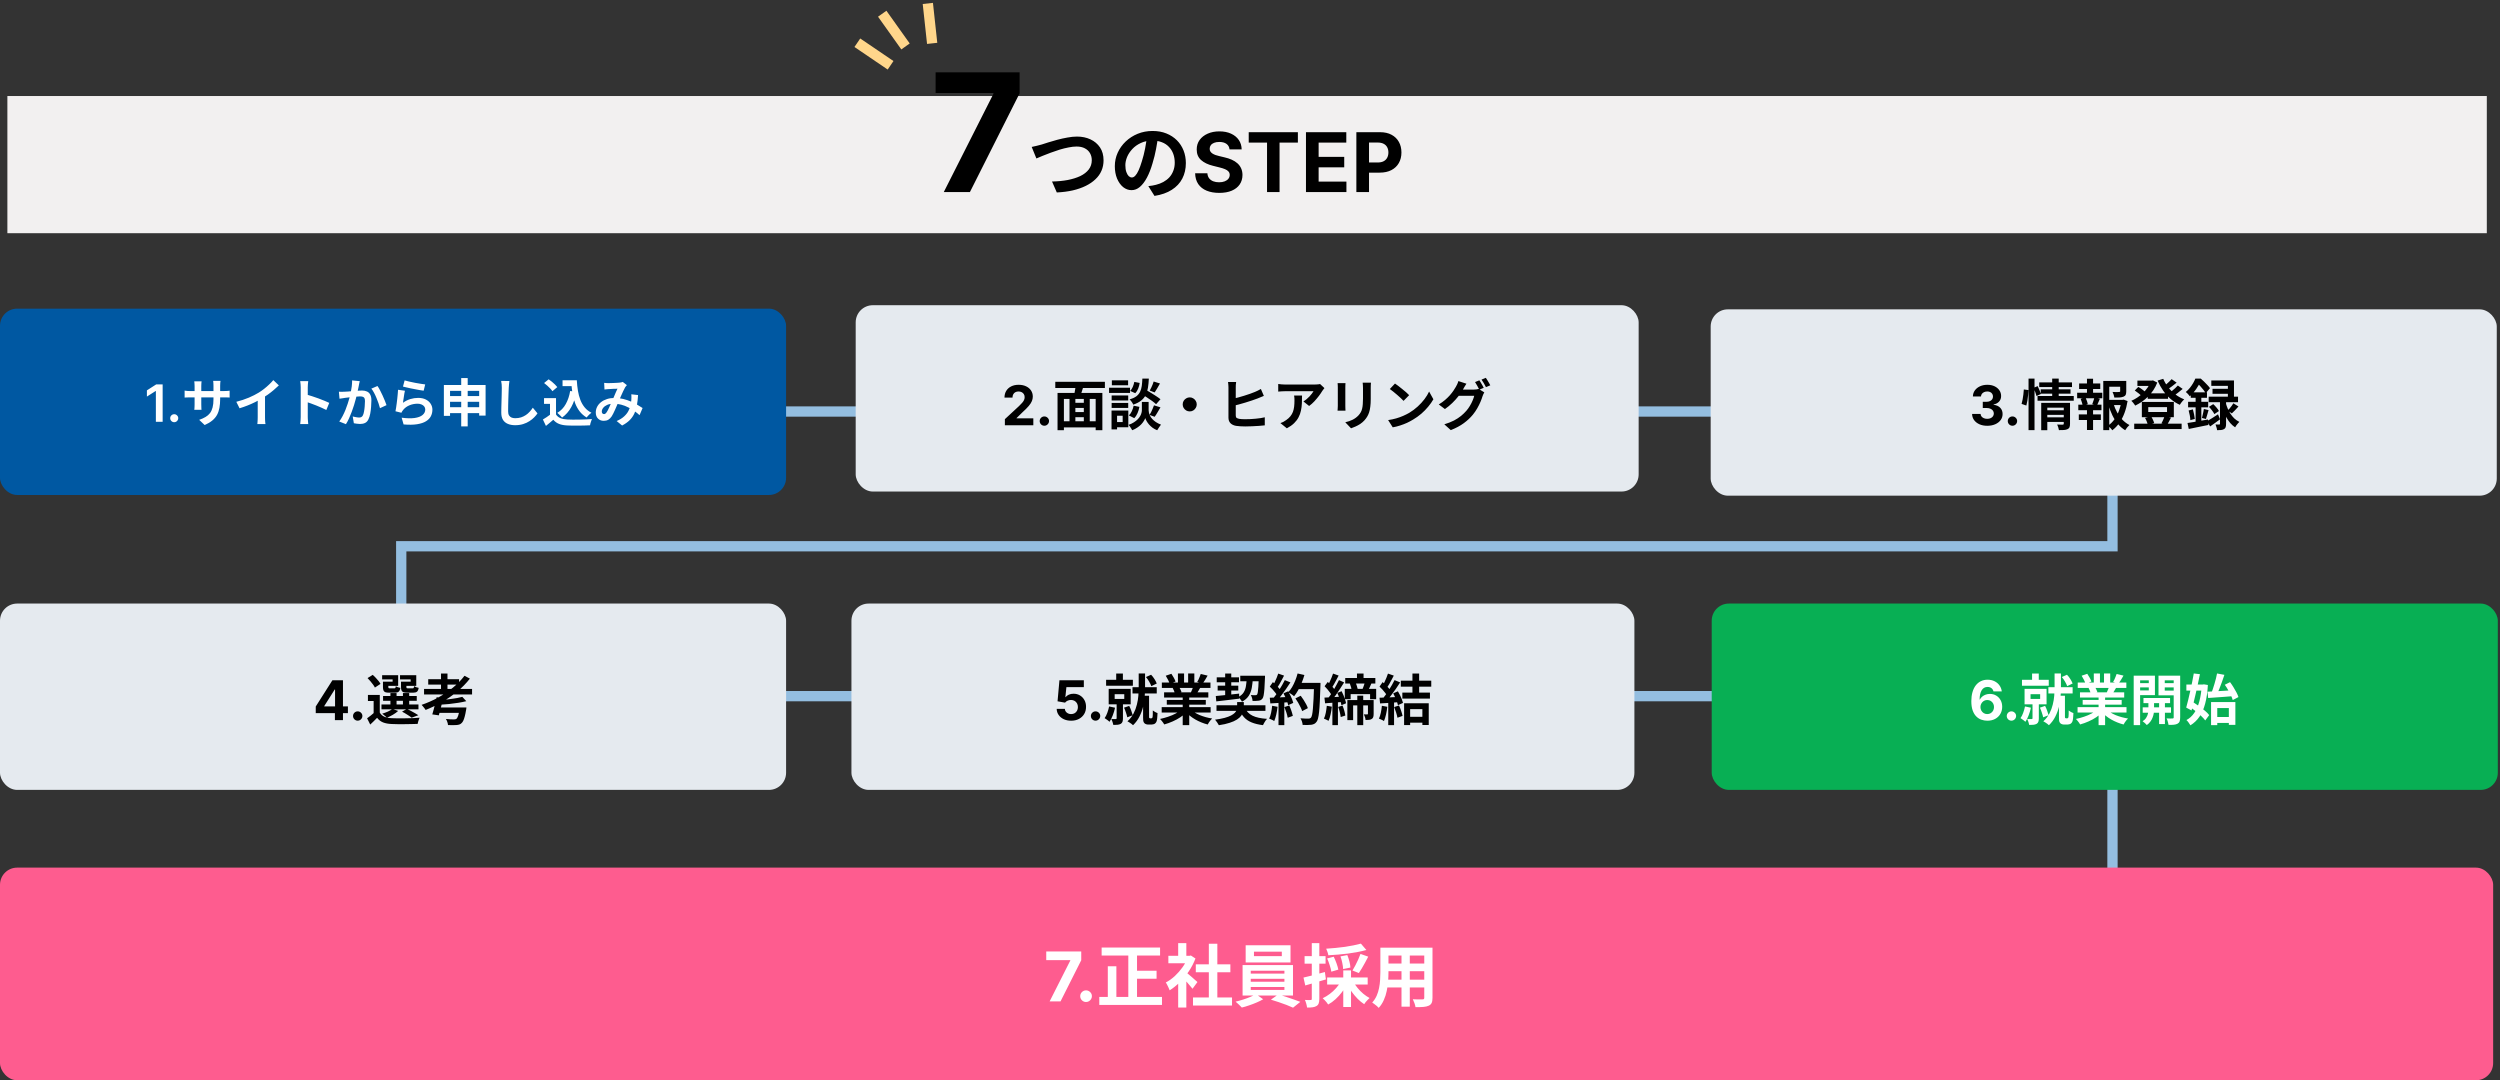 <svg width="729" height="315" viewBox="0 0 729 315" fill="none" xmlns="http://www.w3.org/2000/svg">
<rect x="0" y="0" width="729" height="315" fill="#333333" stroke="none"/>
<rect x="2.153" y="28" width="723.002" height="40" fill="#F2F0F0"/>
<path d="M228.161 120H616V159.29H117V203H616V280.5" stroke="#94BEE0" stroke-width="3"/>
<rect y="90" width="229.223" height="54.333" rx="5" fill="#0058A2"/>
<path d="M47.428 112.091V123H45.452V114.014H45.388L42.837 115.644V113.833L45.548 112.091H47.428ZM50.807 123.117C50.483 123.117 50.206 123.004 49.976 122.776C49.745 122.549 49.631 122.272 49.635 121.945C49.631 121.626 49.745 121.352 49.976 121.125C50.206 120.898 50.483 120.784 50.807 120.784C51.119 120.784 51.391 120.898 51.621 121.125C51.856 121.352 51.975 121.626 51.978 121.945C51.975 122.162 51.918 122.359 51.808 122.537C51.701 122.714 51.559 122.856 51.382 122.963C51.208 123.066 51.016 123.117 50.807 123.117ZM64.198 116.37C64.198 117.3 64.129 118.145 63.989 118.905C63.858 119.655 63.629 120.34 63.298 120.96C62.968 121.57 62.508 122.12 61.919 122.61C61.328 123.1 60.584 123.545 59.684 123.945L58.078 122.43C58.798 122.18 59.419 121.9 59.938 121.59C60.468 121.28 60.904 120.9 61.243 120.45C61.584 119.99 61.834 119.44 61.993 118.8C62.163 118.15 62.248 117.365 62.248 116.445V112.455C62.248 112.145 62.239 111.875 62.218 111.645C62.199 111.405 62.178 111.21 62.158 111.06H64.303C64.284 111.21 64.258 111.405 64.228 111.645C64.209 111.875 64.198 112.145 64.198 112.455V116.37ZM58.783 111.195C58.764 111.335 58.743 111.525 58.724 111.765C58.703 111.995 58.694 112.255 58.694 112.545V117.915C58.694 118.135 58.699 118.35 58.709 118.56C58.718 118.76 58.724 118.94 58.724 119.1C58.733 119.25 58.743 119.38 58.754 119.49H56.654C56.673 119.38 56.688 119.25 56.699 119.1C56.709 118.94 56.718 118.76 56.728 118.56C56.739 118.35 56.743 118.135 56.743 117.915V112.545C56.743 112.325 56.733 112.1 56.714 111.87C56.703 111.64 56.684 111.415 56.654 111.195H58.783ZM53.834 113.895C53.934 113.905 54.063 113.925 54.224 113.955C54.383 113.975 54.569 113.995 54.779 114.015C54.989 114.025 55.218 114.03 55.468 114.03H65.308C65.709 114.03 66.034 114.02 66.284 114C66.534 113.98 66.758 113.955 66.959 113.925V115.92C66.799 115.9 66.584 115.89 66.314 115.89C66.043 115.88 65.709 115.875 65.308 115.875H55.468C55.218 115.875 54.989 115.88 54.779 115.89C54.578 115.89 54.398 115.895 54.239 115.905C54.089 115.915 53.953 115.925 53.834 115.935V113.895ZM68.909 117.165C70.258 116.815 71.478 116.41 72.569 115.95C73.668 115.48 74.633 114.99 75.463 114.48C75.984 114.16 76.504 113.795 77.023 113.385C77.553 112.965 78.049 112.535 78.508 112.095C78.978 111.655 79.374 111.235 79.694 110.835L81.314 112.38C80.853 112.83 80.349 113.285 79.799 113.745C79.258 114.205 78.694 114.645 78.103 115.065C77.513 115.485 76.928 115.87 76.349 116.22C75.778 116.55 75.138 116.89 74.428 117.24C73.728 117.59 72.989 117.92 72.209 118.23C71.428 118.54 70.644 118.815 69.853 119.055L68.909 117.165ZM75.148 115.44L77.278 114.945V121.695C77.278 121.915 77.284 122.155 77.293 122.415C77.303 122.675 77.319 122.915 77.338 123.135C77.359 123.365 77.383 123.54 77.413 123.66H75.043C75.064 123.54 75.079 123.365 75.088 123.135C75.109 122.915 75.124 122.675 75.133 122.415C75.144 122.155 75.148 121.915 75.148 121.695V115.44ZM87.689 121.56C87.689 121.37 87.689 121.06 87.689 120.63C87.689 120.19 87.689 119.685 87.689 119.115C87.689 118.535 87.689 117.93 87.689 117.3C87.689 116.67 87.689 116.065 87.689 115.485C87.689 114.895 87.689 114.375 87.689 113.925C87.689 113.475 87.689 113.145 87.689 112.935C87.689 112.675 87.674 112.375 87.644 112.035C87.624 111.695 87.588 111.395 87.538 111.135H89.879C89.849 111.395 89.819 111.685 89.788 112.005C89.758 112.315 89.743 112.625 89.743 112.935C89.743 113.215 89.743 113.595 89.743 114.075C89.743 114.555 89.743 115.09 89.743 115.68C89.743 116.26 89.743 116.855 89.743 117.465C89.743 118.065 89.743 118.645 89.743 119.205C89.743 119.765 89.743 120.255 89.743 120.675C89.743 121.085 89.743 121.38 89.743 121.56C89.743 121.7 89.749 121.9 89.758 122.16C89.769 122.41 89.788 122.67 89.819 122.94C89.849 123.21 89.868 123.45 89.879 123.66H87.538C87.579 123.36 87.614 123.01 87.644 122.61C87.674 122.21 87.689 121.86 87.689 121.56ZM89.293 115.02C89.793 115.15 90.353 115.32 90.974 115.53C91.594 115.73 92.219 115.945 92.849 116.175C93.478 116.405 94.069 116.635 94.618 116.865C95.178 117.085 95.644 117.29 96.013 117.48L95.159 119.55C94.739 119.33 94.273 119.11 93.763 118.89C93.254 118.66 92.734 118.44 92.204 118.23C91.683 118.02 91.168 117.825 90.659 117.645C90.159 117.465 89.704 117.305 89.293 117.165V115.02ZM104.909 111.15C104.859 111.34 104.809 111.55 104.759 111.78C104.719 112 104.679 112.205 104.639 112.395C104.599 112.615 104.549 112.865 104.489 113.145C104.429 113.415 104.369 113.69 104.309 113.97C104.259 114.24 104.204 114.505 104.144 114.765C104.044 115.195 103.919 115.695 103.769 116.265C103.619 116.835 103.444 117.45 103.244 118.11C103.044 118.76 102.819 119.415 102.569 120.075C102.319 120.735 102.054 121.38 101.774 122.01C101.494 122.63 101.194 123.19 100.874 123.69L98.924 122.91C99.273 122.44 99.599 121.915 99.898 121.335C100.209 120.745 100.489 120.14 100.739 119.52C100.989 118.9 101.209 118.29 101.399 117.69C101.599 117.09 101.769 116.53 101.909 116.01C102.049 115.49 102.159 115.045 102.239 114.675C102.379 113.995 102.489 113.34 102.569 112.71C102.649 112.08 102.684 111.485 102.674 110.925L104.909 111.15ZM110.069 112.56C110.309 112.88 110.554 113.285 110.804 113.775C111.064 114.255 111.314 114.765 111.554 115.305C111.804 115.845 112.029 116.365 112.229 116.865C112.439 117.365 112.599 117.79 112.709 118.14L110.804 119.025C110.704 118.605 110.564 118.14 110.384 117.63C110.214 117.11 110.014 116.585 109.784 116.055C109.564 115.515 109.324 115.005 109.064 114.525C108.814 114.045 108.554 113.645 108.284 113.325L110.069 112.56ZM98.819 114.225C99.088 114.245 99.353 114.255 99.614 114.255C99.874 114.245 100.144 114.235 100.424 114.225C100.664 114.215 100.959 114.2 101.309 114.18C101.669 114.15 102.044 114.12 102.434 114.09C102.834 114.06 103.234 114.03 103.634 114C104.034 113.96 104.404 113.93 104.744 113.91C105.084 113.89 105.364 113.88 105.584 113.88C106.114 113.88 106.579 113.97 106.979 114.15C107.389 114.32 107.709 114.615 107.939 115.035C108.179 115.455 108.299 116.025 108.299 116.745C108.299 117.335 108.269 117.975 108.209 118.665C108.159 119.355 108.074 120.015 107.954 120.645C107.834 121.275 107.664 121.81 107.444 122.25C107.204 122.77 106.874 123.13 106.454 123.33C106.044 123.53 105.554 123.63 104.984 123.63C104.694 123.63 104.384 123.605 104.054 123.555C103.734 123.515 103.444 123.47 103.184 123.42L102.854 121.44C103.054 121.49 103.269 121.54 103.499 121.59C103.739 121.64 103.964 121.68 104.174 121.71C104.394 121.74 104.569 121.755 104.699 121.755C104.949 121.755 105.169 121.71 105.359 121.62C105.549 121.52 105.704 121.35 105.824 121.11C105.964 120.82 106.074 120.445 106.154 119.985C106.244 119.525 106.309 119.03 106.349 118.5C106.399 117.96 106.424 117.445 106.424 116.955C106.424 116.555 106.369 116.26 106.259 116.07C106.149 115.88 105.984 115.755 105.764 115.695C105.554 115.625 105.289 115.59 104.969 115.59C104.749 115.59 104.439 115.61 104.039 115.65C103.649 115.68 103.234 115.72 102.794 115.77C102.354 115.81 101.939 115.855 101.549 115.905C101.169 115.955 100.874 115.99 100.664 116.01C100.454 116.05 100.179 116.095 99.838 116.145C99.508 116.185 99.228 116.225 98.999 116.265L98.819 114.225ZM117.989 110.925C118.349 111.035 118.799 111.15 119.339 111.27C119.879 111.39 120.444 111.51 121.034 111.63C121.624 111.74 122.179 111.835 122.699 111.915C123.229 111.995 123.659 112.055 123.989 112.095L123.539 113.925C123.239 113.885 122.874 113.83 122.444 113.76C122.024 113.68 121.574 113.595 121.094 113.505C120.624 113.415 120.159 113.325 119.699 113.235C119.239 113.135 118.819 113.04 118.439 112.95C118.059 112.86 117.749 112.785 117.509 112.725L117.989 110.925ZM118.079 113.94C118.029 114.14 117.974 114.4 117.914 114.72C117.864 115.03 117.814 115.355 117.764 115.695C117.714 116.035 117.664 116.36 117.614 116.67C117.574 116.98 117.539 117.24 117.509 117.45C118.189 116.96 118.899 116.6 119.639 116.37C120.389 116.14 121.154 116.025 121.934 116.025C122.814 116.025 123.564 116.185 124.184 116.505C124.804 116.825 125.274 117.245 125.594 117.765C125.924 118.285 126.089 118.85 126.089 119.46C126.089 120.14 125.944 120.77 125.654 121.35C125.364 121.93 124.889 122.425 124.229 122.835C123.569 123.245 122.704 123.535 121.634 123.705C120.564 123.875 119.249 123.895 117.689 123.765L117.119 121.8C118.619 122 119.879 122.03 120.899 121.89C121.919 121.74 122.689 121.45 123.209 121.02C123.739 120.58 124.004 120.045 124.004 119.415C124.004 119.085 123.909 118.795 123.719 118.545C123.529 118.285 123.264 118.085 122.924 117.945C122.584 117.795 122.199 117.72 121.769 117.72C120.929 117.72 120.139 117.875 119.399 118.185C118.669 118.485 118.069 118.92 117.599 119.49C117.469 119.65 117.359 119.8 117.269 119.94C117.189 120.07 117.114 120.21 117.044 120.36L115.319 119.925C115.379 119.635 115.439 119.295 115.499 118.905C115.559 118.505 115.619 118.08 115.679 117.63C115.739 117.17 115.794 116.71 115.844 116.25C115.894 115.79 115.939 115.335 115.979 114.885C116.019 114.435 116.049 114.025 116.069 113.655L118.079 113.94ZM129.434 112.26H141.599V121.185H139.724V113.985H131.234V121.26H129.434V112.26ZM130.619 115.5H140.609V117.165H130.619V115.5ZM130.604 118.74H140.639V120.465H130.604V118.74ZM134.489 110.25H136.379V124.335H134.489V110.25ZM148.544 111.105C148.504 111.415 148.464 111.75 148.424 112.11C148.394 112.47 148.369 112.8 148.349 113.1C148.339 113.51 148.319 114.01 148.289 114.6C148.269 115.18 148.249 115.79 148.229 116.43C148.219 117.07 148.204 117.7 148.184 118.32C148.174 118.94 148.169 119.48 148.169 119.94C148.169 120.44 148.259 120.84 148.439 121.14C148.629 121.43 148.879 121.64 149.189 121.77C149.499 121.89 149.849 121.95 150.239 121.95C150.859 121.95 151.424 121.87 151.934 121.71C152.444 121.54 152.909 121.315 153.329 121.035C153.749 120.755 154.124 120.43 154.454 120.06C154.794 119.69 155.099 119.3 155.369 118.89L156.734 120.54C156.494 120.9 156.179 121.28 155.789 121.68C155.399 122.08 154.934 122.455 154.394 122.805C153.864 123.155 153.249 123.44 152.549 123.66C151.849 123.88 151.074 123.99 150.224 123.99C149.404 123.99 148.689 123.86 148.079 123.6C147.479 123.35 147.009 122.96 146.669 122.43C146.339 121.89 146.174 121.195 146.174 120.345C146.174 119.935 146.179 119.47 146.189 118.95C146.199 118.42 146.214 117.87 146.234 117.3C146.254 116.73 146.269 116.175 146.279 115.635C146.289 115.085 146.299 114.59 146.309 114.15C146.319 113.71 146.324 113.36 146.324 113.1C146.324 112.74 146.309 112.39 146.279 112.05C146.249 111.7 146.199 111.375 146.129 111.075L148.544 111.105ZM164.039 110.88H167.219V112.59H164.039V110.88ZM166.304 110.88H168.194C168.254 111.95 168.364 112.97 168.524 113.94C168.684 114.91 168.924 115.81 169.244 116.64C169.564 117.46 169.984 118.185 170.504 118.815C171.024 119.445 171.679 119.96 172.469 120.36C172.319 120.46 172.154 120.59 171.974 120.75C171.804 120.91 171.634 121.08 171.464 121.26C171.304 121.43 171.169 121.59 171.059 121.74C170.259 121.26 169.589 120.675 169.049 119.985C168.509 119.285 168.069 118.5 167.729 117.63C167.399 116.76 167.144 115.825 166.964 114.825C166.794 113.825 166.674 112.78 166.604 111.69H166.304V110.88ZM166.259 114.015L168.104 114.27C167.784 115.96 167.279 117.435 166.589 118.695C165.899 119.955 165.004 120.975 163.904 121.755C163.814 121.635 163.684 121.49 163.514 121.32C163.354 121.15 163.179 120.98 162.989 120.81C162.809 120.63 162.649 120.49 162.509 120.39C163.559 119.76 164.384 118.9 164.984 117.81C165.594 116.72 166.019 115.455 166.259 114.015ZM162.134 116.1V121.635H160.379V117.765H158.639V116.1H162.134ZM162.134 120.855C162.444 121.345 162.879 121.705 163.439 121.935C163.999 122.165 164.669 122.295 165.449 122.325C165.889 122.345 166.409 122.36 167.009 122.37C167.619 122.37 168.259 122.365 168.929 122.355C169.599 122.345 170.254 122.325 170.894 122.295C171.544 122.265 172.119 122.23 172.619 122.19C172.559 122.33 172.489 122.51 172.409 122.73C172.329 122.95 172.254 123.175 172.184 123.405C172.124 123.635 172.079 123.84 172.049 124.02C171.599 124.05 171.084 124.07 170.504 124.08C169.924 124.1 169.329 124.11 168.719 124.11C168.109 124.12 167.519 124.12 166.949 124.11C166.379 124.1 165.869 124.085 165.419 124.065C164.499 124.025 163.714 123.88 163.064 123.63C162.414 123.39 161.839 122.98 161.339 122.4C161.009 122.68 160.669 122.97 160.319 123.27C159.979 123.57 159.604 123.88 159.194 124.2L158.309 122.325C158.659 122.115 159.024 121.885 159.404 121.635C159.784 121.385 160.149 121.125 160.499 120.855H162.134ZM158.654 111.69L159.989 110.61C160.299 110.81 160.614 111.045 160.934 111.315C161.254 111.575 161.554 111.845 161.834 112.125C162.114 112.395 162.339 112.645 162.509 112.875L161.084 114.075C160.934 113.835 160.724 113.575 160.454 113.295C160.194 113.015 159.904 112.735 159.584 112.455C159.264 112.165 158.954 111.91 158.654 111.69ZM176.174 111.645C176.384 111.665 176.604 111.685 176.834 111.705C177.074 111.715 177.274 111.72 177.434 111.72C177.654 111.72 177.904 111.715 178.184 111.705C178.474 111.695 178.769 111.685 179.069 111.675C179.369 111.665 179.654 111.65 179.924 111.63C180.194 111.61 180.414 111.595 180.584 111.585C180.764 111.575 180.944 111.55 181.124 111.51C181.314 111.47 181.474 111.425 181.604 111.375L182.804 112.305C182.704 112.425 182.609 112.535 182.519 112.635C182.429 112.725 182.354 112.825 182.294 112.935C182.124 113.215 181.929 113.6 181.709 114.09C181.489 114.57 181.254 115.09 181.004 115.65C180.764 116.21 180.529 116.755 180.299 117.285C180.149 117.625 179.994 117.985 179.834 118.365C179.674 118.745 179.509 119.125 179.339 119.505C179.169 119.875 179.004 120.225 178.844 120.555C178.684 120.875 178.529 121.155 178.379 121.395C178.079 121.845 177.744 122.18 177.374 122.4C177.004 122.61 176.559 122.715 176.039 122.715C175.379 122.715 174.829 122.5 174.389 122.07C173.949 121.64 173.729 121.045 173.729 120.285C173.729 119.685 173.864 119.125 174.134 118.605C174.404 118.085 174.784 117.635 175.274 117.255C175.774 116.865 176.359 116.565 177.029 116.355C177.699 116.145 178.434 116.04 179.234 116.04C180.104 116.04 180.944 116.14 181.754 116.34C182.564 116.54 183.319 116.795 184.019 117.105C184.729 117.415 185.364 117.74 185.924 118.08C186.494 118.41 186.979 118.71 187.379 118.98L186.494 121.065C186.044 120.645 185.539 120.24 184.979 119.85C184.419 119.46 183.819 119.105 183.179 118.785C182.549 118.455 181.874 118.195 181.154 118.005C180.444 117.815 179.704 117.72 178.934 117.72C178.204 117.72 177.579 117.835 177.059 118.065C176.549 118.295 176.159 118.585 175.889 118.935C175.619 119.275 175.484 119.63 175.484 120C175.484 120.24 175.544 120.425 175.664 120.555C175.794 120.685 175.944 120.75 176.114 120.75C176.274 120.75 176.409 120.71 176.519 120.63C176.629 120.55 176.754 120.415 176.894 120.225C177.024 120.045 177.149 119.83 177.269 119.58C177.399 119.33 177.529 119.055 177.659 118.755C177.799 118.455 177.934 118.15 178.064 117.84C178.204 117.53 178.339 117.23 178.469 116.94C178.649 116.54 178.834 116.125 179.024 115.695C179.214 115.255 179.394 114.83 179.564 114.42C179.744 114.01 179.909 113.65 180.059 113.34C179.909 113.35 179.724 113.36 179.504 113.37C179.284 113.37 179.049 113.375 178.799 113.385C178.559 113.395 178.319 113.41 178.079 113.43C177.849 113.44 177.649 113.45 177.479 113.46C177.329 113.47 177.134 113.485 176.894 113.505C176.664 113.525 176.454 113.55 176.264 113.58L176.174 111.645ZM186.059 115.2C185.999 116.26 185.889 117.235 185.729 118.125C185.579 119.005 185.334 119.81 184.994 120.54C184.664 121.26 184.209 121.915 183.629 122.505C183.049 123.085 182.309 123.61 181.409 124.08L179.819 122.775C180.739 122.375 181.474 121.915 182.024 121.395C182.584 120.875 183.004 120.33 183.284 119.76C183.574 119.19 183.774 118.635 183.884 118.095C183.994 117.545 184.064 117.05 184.094 116.61C184.114 116.32 184.124 116.035 184.124 115.755C184.124 115.465 184.114 115.205 184.094 114.975L186.059 115.2Z" fill="white"/>
<rect x="249.52" y="89" width="228.31" height="54.333" rx="5" fill="#E5EAEF"/>
<path d="M293.021 124V122.227L297.163 118.392C297.516 118.051 297.811 117.744 298.05 117.472C298.292 117.199 298.476 116.932 298.601 116.67C298.726 116.405 298.788 116.119 298.788 115.812C298.788 115.472 298.711 115.178 298.555 114.932C298.4 114.682 298.188 114.491 297.919 114.358C297.65 114.222 297.345 114.153 297.004 114.153C296.648 114.153 296.338 114.225 296.072 114.369C295.807 114.513 295.603 114.72 295.459 114.989C295.315 115.258 295.243 115.578 295.243 115.949H292.908C292.908 115.187 293.08 114.527 293.425 113.966C293.769 113.405 294.252 112.972 294.874 112.665C295.495 112.358 296.211 112.205 297.021 112.205C297.855 112.205 298.58 112.352 299.197 112.648C299.819 112.939 300.302 113.345 300.646 113.864C300.991 114.383 301.163 114.977 301.163 115.648C301.163 116.087 301.076 116.521 300.902 116.949C300.732 117.377 300.427 117.852 299.987 118.375C299.548 118.894 298.929 119.517 298.129 120.244L296.43 121.909V121.989H301.317V124H293.021ZM304.537 124.148C304.162 124.148 303.84 124.015 303.571 123.75C303.306 123.481 303.173 123.159 303.173 122.784C303.173 122.413 303.306 122.095 303.571 121.83C303.84 121.564 304.162 121.432 304.537 121.432C304.901 121.432 305.219 121.564 305.491 121.83C305.764 122.095 305.901 122.413 305.901 122.784C305.901 123.034 305.836 123.263 305.707 123.472C305.582 123.676 305.418 123.841 305.213 123.966C305.009 124.087 304.783 124.148 304.537 124.148ZM312.682 117.456H316.81V118.96H312.682V117.456ZM312.682 120.16H316.826V121.664H312.682V120.16ZM309.594 122.848H320.394V124.624H309.594V122.848ZM308.378 114.576H321.45V125.44H319.498V116.336H310.234V125.44H308.378V114.576ZM311.866 115.744H313.578V123.648H311.866V115.744ZM316.042 115.744H317.77V123.632H316.042V115.744ZM313.69 112.16L315.946 112.64C315.754 113.227 315.567 113.813 315.386 114.4C315.215 114.976 315.05 115.472 314.89 115.888L313.146 115.424C313.221 115.115 313.295 114.773 313.37 114.4C313.445 114.016 313.509 113.632 313.562 113.248C313.626 112.853 313.669 112.491 313.69 112.16ZM307.722 111.328H322.186V113.136H307.722V111.328ZM332.874 114.896L334.058 113.632C334.517 113.888 335.018 114.181 335.562 114.512C336.117 114.843 336.645 115.179 337.146 115.52C337.658 115.851 338.074 116.149 338.394 116.416L337.114 117.872C336.826 117.584 336.437 117.264 335.946 116.912C335.455 116.56 334.938 116.208 334.394 115.856C333.85 115.504 333.343 115.184 332.874 114.896ZM333.978 117.2H334.938V119.632C334.938 119.845 334.97 120.091 335.034 120.368C335.098 120.645 335.205 120.944 335.354 121.264C335.514 121.573 335.733 121.883 336.01 122.192C336.287 122.491 336.634 122.784 337.05 123.072C337.466 123.349 337.962 123.6 338.538 123.824C338.378 124.048 338.186 124.32 337.962 124.64C337.738 124.96 337.562 125.232 337.434 125.456C336.933 125.264 336.479 125.019 336.074 124.72C335.679 124.421 335.338 124.107 335.05 123.776C334.762 123.435 334.527 123.104 334.346 122.784C334.165 122.453 334.037 122.165 333.962 121.92C333.877 122.165 333.733 122.448 333.53 122.768C333.338 123.088 333.082 123.419 332.762 123.76C332.442 124.091 332.063 124.4 331.626 124.688C331.199 124.987 330.709 125.243 330.154 125.456C330.079 125.307 329.978 125.131 329.85 124.928C329.733 124.736 329.605 124.544 329.466 124.352C329.327 124.171 329.199 124.016 329.082 123.888C329.701 123.675 330.229 123.424 330.666 123.136C331.114 122.848 331.487 122.549 331.786 122.24C332.085 121.92 332.319 121.605 332.49 121.296C332.671 120.976 332.794 120.672 332.858 120.384C332.933 120.096 332.97 119.845 332.97 119.632V117.2H333.978ZM333.114 110.4H335.002C334.959 111.36 334.874 112.235 334.746 113.024C334.629 113.813 334.415 114.523 334.106 115.152C333.807 115.771 333.365 116.315 332.778 116.784C332.202 117.253 331.429 117.659 330.458 118C330.373 117.765 330.223 117.499 330.01 117.2C329.797 116.891 329.589 116.651 329.386 116.48C330.229 116.224 330.89 115.915 331.37 115.552C331.85 115.179 332.207 114.747 332.442 114.256C332.687 113.755 332.853 113.189 332.938 112.56C333.023 111.92 333.082 111.2 333.114 110.4ZM330.762 111.36L332.33 111.664C332.255 112.208 332.111 112.752 331.898 113.296C331.685 113.84 331.402 114.293 331.05 114.656L329.562 114C329.85 113.712 330.101 113.323 330.314 112.832C330.527 112.341 330.677 111.851 330.762 111.36ZM330.57 118.304L332.25 118.64C332.143 119.259 331.962 119.867 331.706 120.464C331.461 121.051 331.141 121.541 330.746 121.936L329.178 121.136C329.519 120.837 329.807 120.427 330.042 119.904C330.287 119.381 330.463 118.848 330.57 118.304ZM336.41 111.248L338.25 111.824C337.983 112.304 337.711 112.779 337.434 113.248C337.167 113.707 336.922 114.101 336.698 114.432L335.258 113.888C335.397 113.653 335.541 113.381 335.69 113.072C335.839 112.763 335.978 112.448 336.106 112.128C336.234 111.808 336.335 111.515 336.41 111.248ZM336.506 118.192L338.394 118.784C338.106 119.275 337.813 119.771 337.514 120.272C337.226 120.773 336.954 121.195 336.698 121.536L335.21 120.992C335.37 120.736 335.53 120.448 335.69 120.128C335.85 119.797 335.999 119.461 336.138 119.12C336.287 118.779 336.41 118.469 336.506 118.192ZM324.154 115.312H328.986V116.768H324.154V115.312ZM324.218 110.912H328.954V112.352H324.218V110.912ZM324.154 117.504H328.986V118.944H324.154V117.504ZM323.402 113.056H329.514V114.576H323.402V113.056ZM324.986 119.712H329.018V124.592H324.986V123.072H327.37V121.232H324.986V119.712ZM324.122 119.712H325.738V125.216H324.122V119.712ZM346.922 115.872C347.306 115.872 347.647 115.968 347.946 116.16C348.255 116.341 348.501 116.587 348.682 116.896C348.874 117.195 348.97 117.536 348.97 117.92C348.97 118.293 348.874 118.635 348.682 118.944C348.501 119.253 348.255 119.504 347.946 119.696C347.647 119.877 347.306 119.968 346.922 119.968C346.549 119.968 346.207 119.877 345.898 119.696C345.589 119.504 345.338 119.253 345.146 118.944C344.965 118.635 344.874 118.293 344.874 117.92C344.874 117.536 344.965 117.195 345.146 116.896C345.338 116.587 345.589 116.341 345.898 116.16C346.207 115.968 346.549 115.872 346.922 115.872ZM360.458 111.392C360.415 111.637 360.383 111.92 360.362 112.24C360.351 112.56 360.346 112.832 360.346 113.056C360.346 113.216 360.346 113.499 360.346 113.904C360.346 114.309 360.346 114.784 360.346 115.328C360.346 115.861 360.346 116.427 360.346 117.024C360.346 117.611 360.346 118.181 360.346 118.736C360.346 119.28 360.346 119.765 360.346 120.192C360.346 120.619 360.346 120.933 360.346 121.136C360.346 121.477 360.426 121.712 360.586 121.84C360.757 121.968 361.023 122.069 361.386 122.144C361.621 122.176 361.898 122.203 362.218 122.224C362.538 122.235 362.874 122.24 363.226 122.24C363.642 122.24 364.101 122.229 364.602 122.208C365.114 122.176 365.626 122.139 366.138 122.096C366.661 122.053 367.151 121.995 367.61 121.92C368.079 121.845 368.479 121.765 368.81 121.68V124.032C368.309 124.096 367.722 124.149 367.05 124.192C366.389 124.245 365.711 124.283 365.018 124.304C364.335 124.336 363.695 124.352 363.098 124.352C362.586 124.352 362.095 124.336 361.626 124.304C361.157 124.272 360.751 124.229 360.41 124.176C359.717 124.048 359.178 123.787 358.794 123.392C358.41 122.997 358.218 122.459 358.218 121.776C358.218 121.467 358.218 121.067 358.218 120.576C358.218 120.075 358.218 119.525 358.218 118.928C358.218 118.32 358.218 117.712 358.218 117.104C358.218 116.485 358.218 115.904 358.218 115.36C358.218 114.805 358.218 114.325 358.218 113.92C358.218 113.515 358.218 113.227 358.218 113.056C358.218 112.896 358.213 112.715 358.202 112.512C358.191 112.309 358.175 112.107 358.154 111.904C358.133 111.691 358.111 111.52 358.09 111.392H360.458ZM359.402 116.304C359.914 116.197 360.463 116.064 361.05 115.904C361.637 115.744 362.223 115.573 362.81 115.392C363.407 115.211 363.973 115.024 364.506 114.832C365.039 114.64 365.514 114.459 365.93 114.288C366.218 114.171 366.501 114.043 366.778 113.904C367.066 113.765 367.365 113.605 367.674 113.424L368.538 115.44C368.229 115.568 367.903 115.701 367.562 115.84C367.231 115.979 366.933 116.101 366.666 116.208C366.197 116.389 365.658 116.581 365.05 116.784C364.442 116.987 363.807 117.189 363.146 117.392C362.495 117.584 361.845 117.771 361.194 117.952C360.554 118.123 359.962 118.272 359.418 118.4L359.402 116.304ZM386.202 113.168C386.117 113.275 386.01 113.413 385.882 113.584C385.754 113.744 385.653 113.883 385.578 114C385.333 114.416 385.007 114.896 384.602 115.44C384.197 115.973 383.749 116.507 383.258 117.04C382.767 117.563 382.261 118.011 381.738 118.384L380.074 117.056C380.394 116.864 380.709 116.64 381.018 116.384C381.327 116.128 381.61 115.861 381.866 115.584C382.133 115.296 382.362 115.024 382.554 114.768C382.757 114.512 382.911 114.283 383.018 114.08C382.879 114.08 382.645 114.08 382.314 114.08C381.983 114.08 381.589 114.08 381.13 114.08C380.671 114.08 380.175 114.08 379.642 114.08C379.119 114.08 378.597 114.08 378.074 114.08C377.551 114.08 377.055 114.08 376.586 114.08C376.127 114.08 375.727 114.08 375.386 114.08C375.055 114.08 374.821 114.08 374.682 114.08C374.351 114.08 374.037 114.091 373.738 114.112C373.439 114.133 373.103 114.16 372.73 114.192V111.968C373.039 112.011 373.359 112.048 373.69 112.08C374.021 112.112 374.351 112.128 374.682 112.128C374.821 112.128 375.066 112.128 375.418 112.128C375.77 112.128 376.186 112.128 376.666 112.128C377.157 112.128 377.674 112.128 378.218 112.128C378.773 112.128 379.322 112.128 379.866 112.128C380.421 112.128 380.933 112.128 381.402 112.128C381.882 112.128 382.287 112.128 382.618 112.128C382.959 112.128 383.189 112.128 383.306 112.128C383.455 112.128 383.637 112.123 383.85 112.112C384.063 112.101 384.271 112.085 384.474 112.064C384.687 112.043 384.842 112.016 384.938 111.984L386.202 113.168ZM379.674 115.328C379.674 116.117 379.658 116.88 379.626 117.616C379.594 118.352 379.503 119.061 379.354 119.744C379.215 120.416 378.986 121.056 378.666 121.664C378.357 122.272 377.925 122.848 377.37 123.392C376.815 123.936 376.106 124.437 375.242 124.896L373.37 123.376C373.626 123.291 373.898 123.179 374.186 123.04C374.474 122.891 374.762 122.709 375.05 122.496C375.562 122.144 375.973 121.771 376.282 121.376C376.602 120.981 376.847 120.555 377.018 120.096C377.189 119.627 377.306 119.12 377.37 118.576C377.434 118.021 377.466 117.419 377.466 116.768C377.466 116.523 377.461 116.288 377.45 116.064C377.439 115.829 377.407 115.584 377.354 115.328H379.674ZM399.77 111.584C399.759 111.808 399.743 112.053 399.722 112.32C399.711 112.576 399.706 112.864 399.706 113.184C399.706 113.461 399.706 113.797 399.706 114.192C399.706 114.587 399.706 114.981 399.706 115.376C399.706 115.76 399.706 116.085 399.706 116.352C399.706 117.205 399.663 117.952 399.578 118.592C399.503 119.232 399.386 119.792 399.226 120.272C399.066 120.752 398.869 121.179 398.634 121.552C398.41 121.915 398.149 122.261 397.85 122.592C397.498 122.976 397.093 123.323 396.634 123.632C396.175 123.931 395.711 124.181 395.242 124.384C394.783 124.597 394.357 124.768 393.962 124.896L392.282 123.136C393.082 122.955 393.802 122.704 394.442 122.384C395.093 122.053 395.658 121.632 396.138 121.12C396.415 120.811 396.639 120.501 396.81 120.192C396.981 119.883 397.109 119.541 397.194 119.168C397.29 118.784 397.354 118.352 397.386 117.872C397.429 117.392 397.45 116.843 397.45 116.224C397.45 115.947 397.45 115.616 397.45 115.232C397.45 114.848 397.45 114.469 397.45 114.096C397.45 113.723 397.45 113.419 397.45 113.184C397.45 112.864 397.439 112.576 397.418 112.32C397.407 112.053 397.386 111.808 397.354 111.584H399.77ZM392.346 111.712C392.335 111.904 392.325 112.096 392.314 112.288C392.303 112.469 392.298 112.688 392.298 112.944C392.298 113.061 392.298 113.253 392.298 113.52C392.298 113.787 392.298 114.101 392.298 114.464C392.298 114.816 392.298 115.189 392.298 115.584C392.298 115.968 392.298 116.341 392.298 116.704C392.298 117.067 392.298 117.397 392.298 117.696C392.298 117.984 392.298 118.203 392.298 118.352C392.298 118.555 392.303 118.789 392.314 119.056C392.325 119.323 392.335 119.552 392.346 119.744H390.026C390.037 119.595 390.053 119.381 390.074 119.104C390.095 118.827 390.106 118.571 390.106 118.336C390.106 118.187 390.106 117.968 390.106 117.68C390.106 117.392 390.106 117.067 390.106 116.704C390.106 116.331 390.106 115.952 390.106 115.568C390.106 115.173 390.106 114.8 390.106 114.448C390.106 114.096 390.106 113.787 390.106 113.52C390.106 113.253 390.106 113.061 390.106 112.944C390.106 112.795 390.101 112.603 390.09 112.368C390.079 112.123 390.063 111.904 390.042 111.712H392.346ZM406.778 111.84C407.055 112.032 407.381 112.267 407.754 112.544C408.127 112.821 408.511 113.125 408.906 113.456C409.311 113.776 409.69 114.091 410.042 114.4C410.394 114.709 410.682 114.987 410.906 115.232L409.274 116.896C409.071 116.672 408.805 116.405 408.474 116.096C408.143 115.787 407.786 115.467 407.402 115.136C407.018 114.805 406.639 114.491 406.266 114.192C405.893 113.893 405.562 113.643 405.274 113.44L406.778 111.84ZM404.778 122.496C405.61 122.379 406.394 122.213 407.13 122C407.866 121.787 408.549 121.541 409.178 121.264C409.807 120.987 410.383 120.699 410.906 120.4C411.813 119.856 412.645 119.237 413.402 118.544C414.159 117.851 414.821 117.131 415.386 116.384C415.951 115.627 416.399 114.891 416.73 114.176L417.978 116.432C417.573 117.147 417.071 117.861 416.474 118.576C415.887 119.291 415.221 119.973 414.474 120.624C413.727 121.264 412.922 121.84 412.058 122.352C411.514 122.683 410.927 122.997 410.298 123.296C409.669 123.584 409.002 123.84 408.298 124.064C407.605 124.299 406.879 124.48 406.122 124.608L404.778 122.496ZM431.386 110.896C431.525 111.088 431.669 111.317 431.818 111.584C431.978 111.851 432.133 112.117 432.282 112.384C432.431 112.651 432.554 112.885 432.65 113.088L431.37 113.632C431.21 113.301 431.013 112.928 430.778 112.512C430.554 112.085 430.335 111.717 430.122 111.408L431.386 110.896ZM433.274 110.176C433.413 110.368 433.562 110.603 433.722 110.88C433.893 111.147 434.053 111.413 434.202 111.68C434.362 111.936 434.485 112.16 434.57 112.352L433.306 112.896C433.135 112.555 432.933 112.176 432.698 111.76C432.463 111.344 432.234 110.987 432.01 110.688L433.274 110.176ZM432.826 114.416C432.73 114.565 432.634 114.747 432.538 114.96C432.442 115.163 432.362 115.365 432.298 115.568C432.159 116.037 431.962 116.576 431.706 117.184C431.45 117.781 431.141 118.4 430.778 119.04C430.415 119.68 429.989 120.304 429.498 120.912C428.741 121.829 427.85 122.661 426.826 123.408C425.813 124.155 424.554 124.827 423.05 125.424L421.162 123.728C422.25 123.397 423.189 123.029 423.978 122.624C424.767 122.208 425.455 121.76 426.042 121.28C426.629 120.8 427.151 120.293 427.61 119.76C427.973 119.344 428.309 118.875 428.618 118.352C428.938 117.829 429.205 117.307 429.418 116.784C429.642 116.261 429.797 115.803 429.882 115.408H424.49L425.226 113.6C425.365 113.6 425.594 113.6 425.914 113.6C426.234 113.6 426.591 113.6 426.986 113.6C427.381 113.6 427.77 113.6 428.154 113.6C428.549 113.6 428.895 113.6 429.194 113.6C429.493 113.6 429.69 113.6 429.786 113.6C430.042 113.6 430.293 113.584 430.538 113.552C430.794 113.509 431.007 113.461 431.178 113.408L432.826 114.416ZM427.61 111.888C427.418 112.165 427.231 112.464 427.05 112.784C426.869 113.104 426.73 113.349 426.634 113.52C426.271 114.16 425.823 114.827 425.29 115.52C424.757 116.203 424.154 116.869 423.482 117.52C422.821 118.16 422.106 118.747 421.338 119.28L419.546 117.936C420.25 117.509 420.869 117.067 421.402 116.608C421.935 116.149 422.399 115.696 422.794 115.248C423.189 114.789 423.53 114.352 423.818 113.936C424.106 113.509 424.346 113.125 424.538 112.784C424.666 112.592 424.799 112.336 424.938 112.016C425.087 111.685 425.194 111.387 425.258 111.12L427.61 111.888Z" fill="black"/>
<rect x="498.834" y="90.207" width="229.223" height="54.333" rx="5" fill="#E5EAEF"/>
<path d="M579.478 124.159C578.63 124.159 577.874 124.013 577.211 123.722C576.552 123.426 576.031 123.021 575.649 122.506C575.27 121.987 575.075 121.388 575.063 120.71H577.541C577.556 120.994 577.649 121.244 577.819 121.46C577.993 121.672 578.224 121.837 578.512 121.955C578.8 122.072 579.124 122.131 579.484 122.131C579.859 122.131 580.19 122.064 580.478 121.932C580.766 121.799 580.991 121.616 581.154 121.381C581.317 121.146 581.399 120.875 581.399 120.568C581.399 120.258 581.311 119.983 581.137 119.744C580.967 119.502 580.721 119.312 580.399 119.176C580.08 119.04 579.702 118.972 579.262 118.972H578.177V117.165H579.262C579.633 117.165 579.961 117.1 580.245 116.972C580.533 116.843 580.756 116.665 580.916 116.438C581.075 116.206 581.154 115.938 581.154 115.631C581.154 115.339 581.084 115.083 580.944 114.864C580.808 114.64 580.614 114.466 580.364 114.341C580.118 114.216 579.83 114.153 579.501 114.153C579.167 114.153 578.863 114.214 578.586 114.335C578.31 114.453 578.088 114.621 577.921 114.841C577.755 115.061 577.666 115.318 577.654 115.614H575.296C575.308 114.943 575.499 114.352 575.87 113.841C576.241 113.33 576.741 112.93 577.37 112.642C578.003 112.35 578.717 112.205 579.512 112.205C580.315 112.205 581.018 112.35 581.62 112.642C582.222 112.934 582.69 113.328 583.024 113.824C583.361 114.316 583.527 114.869 583.524 115.483C583.527 116.134 583.325 116.678 582.916 117.114C582.51 117.549 581.982 117.826 581.33 117.943V118.034C582.186 118.144 582.838 118.441 583.285 118.926C583.736 119.407 583.959 120.009 583.955 120.733C583.959 121.396 583.768 121.985 583.381 122.5C582.999 123.015 582.471 123.42 581.796 123.716C581.122 124.011 580.349 124.159 579.478 124.159ZM586.833 124.148C586.458 124.148 586.136 124.015 585.867 123.75C585.602 123.481 585.47 123.159 585.47 122.784C585.47 122.413 585.602 122.095 585.867 121.83C586.136 121.564 586.458 121.432 586.833 121.432C587.197 121.432 587.515 121.564 587.788 121.83C588.06 122.095 588.197 122.413 588.197 122.784C588.197 123.034 588.132 123.263 588.004 123.472C587.879 123.676 587.714 123.841 587.509 123.966C587.305 124.087 587.079 124.148 586.833 124.148ZM596.626 119.632H602.162V120.976H596.626V119.632ZM594.642 111.504H604.194V112.864H594.642V111.504ZM595.074 113.52H603.762V114.8H595.074V113.52ZM594.146 115.472H604.706V116.848H594.146V115.472ZM596.642 121.696H602.178V123.04H596.642V121.696ZM595.218 117.472H602.066V118.88H596.994V125.44H595.218V117.472ZM601.794 117.472H603.618V123.6C603.618 124.016 603.565 124.347 603.458 124.592C603.362 124.837 603.165 125.024 602.866 125.152C602.589 125.28 602.247 125.36 601.842 125.392C601.437 125.424 600.951 125.435 600.386 125.424C600.354 125.189 600.285 124.912 600.178 124.592C600.082 124.283 599.981 124.016 599.874 123.792C600.205 123.813 600.53 123.824 600.85 123.824C601.181 123.824 601.399 123.824 601.506 123.824C601.698 123.824 601.794 123.739 601.794 123.568V117.472ZM598.418 110.4H600.322V115.936H598.418V110.4ZM591.522 110.4H593.266V125.424H591.522V110.4ZM590.146 113.568L591.49 113.744C591.49 114.181 591.458 114.672 591.394 115.216C591.341 115.76 591.271 116.299 591.186 116.832C591.101 117.365 590.999 117.84 590.882 118.256L589.49 117.776C589.607 117.403 589.709 116.976 589.794 116.496C589.879 116.005 589.954 115.504 590.018 114.992C590.082 114.48 590.125 114.005 590.146 113.568ZM592.994 113.088L594.178 112.592C594.359 112.955 594.541 113.355 594.722 113.792C594.903 114.219 595.037 114.581 595.122 114.88L593.858 115.488C593.783 115.179 593.661 114.795 593.49 114.336C593.319 113.877 593.154 113.461 592.994 113.088ZM614.274 116.592H619.154V118.112H614.274V116.592ZM613.314 111.088H619.202V112.768H615.058V125.424H613.314V111.088ZM618.242 111.088H620.018V114.112C620.018 114.517 619.965 114.848 619.858 115.104C619.751 115.349 619.538 115.536 619.218 115.664C618.909 115.792 618.535 115.872 618.098 115.904C617.661 115.925 617.149 115.936 616.562 115.936C616.519 115.68 616.445 115.397 616.338 115.088C616.242 114.779 616.135 114.512 616.018 114.288C616.285 114.299 616.546 114.309 616.802 114.32C617.069 114.32 617.303 114.32 617.506 114.32C617.709 114.309 617.847 114.304 617.922 114.304C618.039 114.293 618.119 114.277 618.162 114.256C618.215 114.224 618.242 114.165 618.242 114.08V111.088ZM616.29 117.728C616.557 118.613 616.909 119.456 617.346 120.256C617.783 121.056 618.306 121.776 618.914 122.416C619.522 123.045 620.199 123.552 620.946 123.936C620.743 124.107 620.519 124.341 620.274 124.64C620.029 124.939 619.837 125.211 619.698 125.456C618.909 124.976 618.205 124.368 617.586 123.632C616.967 122.885 616.429 122.043 615.97 121.104C615.522 120.155 615.143 119.147 614.834 118.08L616.29 117.728ZM618.61 116.592H618.93L619.25 116.528L620.402 116.944C620.21 118.149 619.917 119.291 619.522 120.368C619.127 121.445 618.631 122.416 618.034 123.28C617.447 124.133 616.749 124.864 615.938 125.472C615.799 125.248 615.607 125.013 615.362 124.768C615.117 124.523 614.887 124.32 614.674 124.16C615.41 123.648 616.045 123.019 616.578 122.272C617.122 121.515 617.559 120.683 617.89 119.776C618.231 118.869 618.471 117.931 618.61 116.96V116.592ZM606.274 111.824H612.434V113.424H606.274V111.824ZM606.178 120.848H612.61V122.464H606.178V120.848ZM605.698 114.512H613.026V116.128H605.698V114.512ZM606.034 118H612.786V119.616H606.034V118ZM608.562 110.448H610.338V115.12H608.562V110.448ZM608.562 118.672H610.338V125.392H608.562V118.672ZM610.722 115.888L612.322 116.288C612.162 116.651 612.013 117.003 611.874 117.344C611.735 117.685 611.602 117.979 611.474 118.224L610.098 117.856C610.173 117.664 610.247 117.456 610.322 117.232C610.407 116.997 610.487 116.763 610.562 116.528C610.637 116.293 610.69 116.08 610.722 115.888ZM606.722 116.288L608.146 115.92C608.295 116.219 608.429 116.555 608.546 116.928C608.674 117.291 608.754 117.6 608.786 117.856L607.298 118.272C607.266 118.005 607.191 117.691 607.074 117.328C606.967 116.955 606.85 116.608 606.722 116.288ZM626.274 114.688H632.194V116.288H626.274V114.688ZM622.338 123.536H636.162V125.12H622.338V123.536ZM623.266 110.992H627.746V112.544H623.266V110.992ZM627.138 110.992H627.474L627.794 110.912L629.058 111.552C628.759 112.331 628.386 113.061 627.938 113.744C627.49 114.416 626.983 115.035 626.418 115.6C625.853 116.165 625.25 116.672 624.61 117.12C623.97 117.557 623.314 117.941 622.642 118.272C622.525 118.069 622.349 117.829 622.114 117.552C621.89 117.264 621.682 117.04 621.49 116.88C622.087 116.624 622.674 116.304 623.25 115.92C623.837 115.536 624.381 115.099 624.882 114.608C625.394 114.117 625.842 113.595 626.226 113.04C626.621 112.485 626.925 111.915 627.138 111.328V110.992ZM630.802 110.464C631.165 111.328 631.645 112.149 632.242 112.928C632.85 113.707 633.549 114.4 634.338 115.008C635.138 115.616 635.997 116.096 636.914 116.448C636.775 116.576 636.621 116.736 636.45 116.928C636.29 117.109 636.135 117.301 635.986 117.504C635.847 117.696 635.73 117.877 635.634 118.048C634.653 117.6 633.751 117.024 632.93 116.32C632.119 115.616 631.399 114.811 630.77 113.904C630.141 112.997 629.602 112.021 629.154 110.976L630.802 110.464ZM622.498 113.872L623.538 112.816C623.773 112.955 624.018 113.109 624.274 113.28C624.53 113.451 624.77 113.627 624.994 113.808C625.229 113.989 625.415 114.16 625.554 114.32L624.466 115.488C624.263 115.253 623.97 114.981 623.586 114.672C623.213 114.363 622.85 114.096 622.498 113.872ZM633.25 110.56L634.706 111.584C634.258 111.957 633.789 112.325 633.298 112.688C632.818 113.051 632.375 113.36 631.97 113.616L630.834 112.72C631.09 112.539 631.367 112.325 631.666 112.08C631.965 111.824 632.253 111.563 632.53 111.296C632.818 111.029 633.058 110.784 633.25 110.56ZM635.058 112.416L636.466 113.408C636.018 113.803 635.533 114.197 635.01 114.592C634.498 114.987 634.029 115.312 633.602 115.568L632.45 114.672C632.738 114.48 633.037 114.256 633.346 114C633.666 113.744 633.975 113.477 634.274 113.2C634.583 112.923 634.845 112.661 635.058 112.416ZM626.434 118.72V120.144H631.906V118.72H626.434ZM624.562 117.2H633.89V121.664H624.562V117.2ZM625.49 121.872L627.25 121.424C627.453 121.712 627.634 122.037 627.794 122.4C627.965 122.763 628.087 123.083 628.162 123.36L626.306 123.888C626.253 123.611 626.146 123.28 625.986 122.896C625.837 122.512 625.671 122.171 625.49 121.872ZM631.186 121.392L633.058 121.792C632.855 122.187 632.663 122.56 632.482 122.912C632.301 123.264 632.125 123.568 631.954 123.824L630.274 123.44C630.391 123.248 630.503 123.035 630.61 122.8C630.727 122.555 630.834 122.309 630.93 122.064C631.037 121.819 631.122 121.595 631.186 121.392ZM651.25 117.6L652.738 118.528C652.418 118.891 652.087 119.253 651.746 119.616C651.405 119.968 651.09 120.277 650.802 120.544L649.602 119.728C649.783 119.547 649.975 119.333 650.178 119.088C650.381 118.843 650.578 118.592 650.77 118.336C650.962 118.069 651.122 117.824 651.25 117.6ZM644.13 118.64L645.378 117.84C645.698 118.128 646.018 118.464 646.338 118.848C646.658 119.221 646.893 119.557 647.042 119.856L645.698 120.752C645.57 120.453 645.351 120.107 645.042 119.712C644.743 119.307 644.439 118.949 644.13 118.64ZM644.818 110.944H651.426V116.576H649.65V112.512H644.818V110.944ZM645.17 113.376H650.642V114.832H645.17V113.376ZM644.05 115.664H652.61V117.28H644.05V115.664ZM647.346 116.496H649.122V123.616C649.122 124.021 649.079 124.341 648.994 124.576C648.919 124.821 648.759 125.008 648.514 125.136C648.269 125.275 647.981 125.36 647.65 125.392C647.319 125.424 646.935 125.44 646.498 125.44C646.477 125.195 646.418 124.917 646.322 124.608C646.237 124.299 646.146 124.021 646.05 123.776C646.274 123.787 646.487 123.792 646.69 123.792C646.903 123.792 647.047 123.792 647.122 123.792C647.218 123.792 647.277 123.776 647.298 123.744C647.33 123.712 647.346 123.659 647.346 123.584V116.496ZM643.586 122.8C643.991 122.576 644.477 122.288 645.042 121.936C645.607 121.573 646.183 121.2 646.77 120.816L647.362 122.272C646.882 122.624 646.391 122.981 645.89 123.344C645.399 123.707 644.925 124.043 644.466 124.352L643.586 122.8ZM649.074 117.632C649.202 118.101 649.373 118.592 649.586 119.104C649.81 119.616 650.077 120.123 650.386 120.624C650.706 121.125 651.079 121.584 651.506 122C651.943 122.405 652.439 122.747 652.994 123.024C652.866 123.141 652.722 123.296 652.562 123.488C652.413 123.669 652.263 123.856 652.114 124.048C651.965 124.251 651.847 124.437 651.762 124.608C651.239 124.267 650.77 123.856 650.354 123.376C649.949 122.896 649.591 122.379 649.282 121.824C648.973 121.259 648.711 120.704 648.498 120.16C648.295 119.616 648.13 119.109 648.002 118.64L649.074 117.632ZM638.818 114.4H643.554V116H638.818V114.4ZM638.05 117.168H643.906V118.784H638.05V117.168ZM638.21 119.696L639.442 119.376C639.57 119.824 639.687 120.309 639.794 120.832C639.901 121.344 639.97 121.787 640.002 122.16L638.706 122.512C638.695 122.117 638.642 121.664 638.546 121.152C638.45 120.629 638.338 120.144 638.21 119.696ZM637.874 123.344C638.386 123.269 638.967 123.179 639.618 123.072C640.269 122.955 640.951 122.832 641.666 122.704C642.391 122.576 643.117 122.448 643.842 122.32L643.97 123.92C642.978 124.123 641.975 124.325 640.962 124.528C639.959 124.741 639.053 124.928 638.242 125.088L637.874 123.344ZM642.642 119.264L644.018 119.584C643.89 120.043 643.757 120.507 643.618 120.976C643.49 121.445 643.367 121.845 643.25 122.176L642.082 121.872C642.157 121.627 642.226 121.349 642.29 121.04C642.365 120.731 642.434 120.421 642.498 120.112C642.562 119.792 642.61 119.509 642.642 119.264ZM640.242 115.04H641.906V123.648L640.242 123.952V115.04ZM640.162 110.4H641.17V110.768H641.714V111.264C641.405 111.861 640.994 112.549 640.482 113.328C639.97 114.096 639.319 114.837 638.53 115.552C638.455 115.424 638.349 115.28 638.21 115.12C638.071 114.96 637.927 114.805 637.778 114.656C637.639 114.507 637.506 114.389 637.378 114.304C637.837 113.92 638.242 113.509 638.594 113.072C638.946 112.624 639.255 112.171 639.522 111.712C639.789 111.253 640.002 110.816 640.162 110.4ZM640.418 110.4H641.746C642.055 110.667 642.381 110.965 642.722 111.296C643.063 111.627 643.383 111.957 643.682 112.288C643.991 112.608 644.242 112.907 644.434 113.184L643.202 114.656C643.042 114.379 642.823 114.064 642.546 113.712C642.269 113.349 641.97 112.997 641.65 112.656C641.341 112.304 641.037 112.005 640.738 111.76H640.418V110.4Z" fill="black"/>
<rect y="176" width="229.223" height="54.333" rx="5" fill="#E5EAEF"/>
<path d="M92.072 207.955V206.017L96.93 198.364H98.6V201.045H97.612L94.549 205.892V205.983H101.452V207.955H92.072ZM97.657 210V207.364L97.702 206.506V198.364H100.009V210H97.657ZM104.31 210.148C103.935 210.148 103.613 210.015 103.344 209.75C103.079 209.481 102.947 209.159 102.947 208.784C102.947 208.413 103.079 208.095 103.344 207.83C103.613 207.564 103.935 207.432 104.31 207.432C104.674 207.432 104.992 207.564 105.265 207.83C105.538 208.095 105.674 208.413 105.674 208.784C105.674 209.034 105.61 209.263 105.481 209.472C105.356 209.676 105.191 209.841 104.987 209.966C104.782 210.087 104.557 210.148 104.31 210.148ZM110.743 202.64V208.544H108.951V204.416H107.287V202.64H110.743ZM110.743 207.792C111.053 208.336 111.495 208.736 112.071 208.992C112.658 209.248 113.362 209.392 114.183 209.424C114.685 209.445 115.282 209.461 115.975 209.472C116.669 209.472 117.399 209.467 118.167 209.456C118.935 209.445 119.682 209.429 120.407 209.408C121.143 209.376 121.794 209.333 122.359 209.28C122.295 209.429 122.221 209.611 122.135 209.824C122.061 210.027 121.991 210.24 121.927 210.464C121.863 210.699 121.815 210.907 121.783 211.088C121.271 211.109 120.685 211.125 120.023 211.136C119.362 211.157 118.674 211.168 117.959 211.168C117.255 211.179 116.578 211.179 115.927 211.168C115.277 211.157 114.695 211.141 114.183 211.12C113.213 211.077 112.386 210.923 111.703 210.656C111.031 210.389 110.45 209.941 109.959 209.312C109.661 209.632 109.346 209.952 109.015 210.272C108.695 210.592 108.343 210.928 107.959 211.28L107.047 209.456C107.378 209.221 107.725 208.96 108.087 208.672C108.45 208.384 108.797 208.091 109.127 207.792H110.743ZM107.175 197.728L108.695 196.784C108.983 197.029 109.271 197.312 109.559 197.632C109.858 197.941 110.13 198.251 110.375 198.56C110.621 198.869 110.813 199.157 110.951 199.424L109.319 200.496C109.202 200.24 109.026 199.952 108.791 199.632C108.557 199.301 108.295 198.971 108.007 198.64C107.73 198.309 107.453 198.005 107.175 197.728ZM111.703 202.96H121.527V204.352H111.703V202.96ZM111.239 205.424H122.023V206.832H111.239V205.424ZM113.847 202.096H115.639V206.112H113.847V202.096ZM117.495 202.096H119.319V206.112H117.495V202.096ZM112.151 198.768H114.487V198.112H111.431V196.896H116.103V200H112.151V198.768ZM111.671 198.768H113.239V200.32C113.239 200.491 113.271 200.603 113.335 200.656C113.399 200.699 113.527 200.72 113.719 200.72C113.773 200.72 113.853 200.72 113.959 200.72C114.066 200.72 114.183 200.72 114.311 200.72C114.45 200.72 114.578 200.72 114.695 200.72C114.813 200.72 114.898 200.72 114.951 200.72C115.122 200.72 115.234 200.683 115.287 200.608C115.341 200.533 115.378 200.368 115.399 200.112C115.549 200.208 115.751 200.304 116.007 200.4C116.274 200.485 116.519 200.549 116.743 200.592C116.658 201.136 116.493 201.504 116.247 201.696C116.013 201.888 115.65 201.984 115.159 201.984C115.085 201.984 114.967 201.984 114.807 201.984C114.658 201.984 114.498 201.984 114.327 201.984C114.157 201.984 113.991 201.984 113.831 201.984C113.682 201.984 113.57 201.984 113.495 201.984C113.015 201.984 112.642 201.941 112.375 201.856C112.119 201.76 111.938 201.589 111.831 201.344C111.725 201.099 111.671 200.763 111.671 200.336V198.768ZM117.399 198.768H119.751V198.112H116.647V196.896H121.383V200H117.399V198.768ZM116.935 198.768H118.503V200.32C118.503 200.491 118.535 200.603 118.599 200.656C118.663 200.699 118.797 200.72 118.999 200.72C119.053 200.72 119.133 200.72 119.239 200.72C119.357 200.72 119.485 200.72 119.623 200.72C119.762 200.72 119.89 200.72 120.007 200.72C120.135 200.72 120.231 200.72 120.295 200.72C120.466 200.72 120.573 200.683 120.615 200.608C120.669 200.533 120.711 200.357 120.743 200.08C120.893 200.187 121.095 200.288 121.351 200.384C121.618 200.469 121.863 200.533 122.087 200.576C122.002 201.131 121.837 201.504 121.591 201.696C121.357 201.888 120.994 201.984 120.503 201.984C120.418 201.984 120.295 201.984 120.135 201.984C119.975 201.984 119.805 201.984 119.623 201.984C119.453 201.984 119.287 201.984 119.127 201.984C118.967 201.984 118.85 201.984 118.775 201.984C118.295 201.984 117.922 201.941 117.655 201.856C117.389 201.76 117.202 201.589 117.095 201.344C116.989 201.099 116.935 200.763 116.935 200.336V198.768ZM117.239 207.52L118.647 206.72C119.031 206.891 119.431 207.088 119.847 207.312C120.263 207.525 120.658 207.744 121.031 207.968C121.405 208.181 121.725 208.379 121.991 208.56L120.023 209.28C119.725 209.024 119.314 208.736 118.791 208.416C118.279 208.085 117.762 207.787 117.239 207.52ZM114.423 206.736L116.103 207.312C115.698 207.696 115.191 208.064 114.583 208.416C113.975 208.768 113.394 209.056 112.839 209.28C112.733 209.163 112.594 209.035 112.423 208.896C112.263 208.747 112.093 208.603 111.911 208.464C111.73 208.325 111.575 208.208 111.447 208.112C112.002 207.941 112.551 207.739 113.095 207.504C113.639 207.259 114.082 207.003 114.423 206.736ZM123.655 200.896H137.655V202.512H123.655V200.896ZM124.871 198.064H133.863V199.632H124.871V198.064ZM128.599 196.4H130.487V201.712H128.599V196.4ZM134.807 203.2L135.975 204.464C135.261 204.645 134.466 204.805 133.591 204.944C132.717 205.083 131.821 205.2 130.903 205.296C129.986 205.392 129.095 205.461 128.231 205.504C128.199 205.323 128.141 205.104 128.055 204.848C127.97 204.592 127.89 204.379 127.815 204.208C128.423 204.165 129.047 204.112 129.687 204.048C130.338 203.973 130.973 203.893 131.591 203.808C132.21 203.723 132.797 203.632 133.351 203.536C133.906 203.429 134.391 203.317 134.807 203.2ZM135.447 197.056L137.015 197.888C135.959 199.243 134.738 200.491 133.351 201.632C131.965 202.773 130.482 203.797 128.903 204.704C127.335 205.6 125.741 206.373 124.119 207.024C124.045 206.885 123.933 206.725 123.783 206.544C123.645 206.352 123.495 206.165 123.335 205.984C123.186 205.803 123.053 205.653 122.935 205.536C124.589 204.971 126.189 204.267 127.735 203.424C129.282 202.571 130.717 201.611 132.039 200.544C133.362 199.467 134.498 198.304 135.447 197.056ZM127.319 203.312L129.223 203.52C129.106 204.075 128.973 204.661 128.823 205.28C128.674 205.899 128.525 206.496 128.375 207.072C128.237 207.648 128.098 208.155 127.959 208.592L126.055 208.32C126.194 207.883 126.338 207.376 126.487 206.8C126.647 206.224 126.797 205.632 126.935 205.024C127.085 204.416 127.213 203.845 127.319 203.312ZM134.055 206.304H136.007C136.007 206.304 136.002 206.352 135.991 206.448C135.981 206.544 135.97 206.656 135.959 206.784C135.949 206.901 135.927 207.008 135.895 207.104C135.778 207.829 135.65 208.443 135.511 208.944C135.383 209.435 135.245 209.835 135.095 210.144C134.946 210.464 134.775 210.704 134.583 210.864C134.381 211.067 134.157 211.205 133.911 211.28C133.666 211.355 133.373 211.403 133.031 211.424C132.775 211.445 132.429 211.456 131.991 211.456C131.565 211.456 131.111 211.445 130.631 211.424C130.621 211.157 130.557 210.859 130.439 210.528C130.333 210.197 130.194 209.904 130.023 209.648C130.482 209.701 130.935 209.739 131.383 209.76C131.842 209.771 132.173 209.776 132.375 209.776C132.535 209.776 132.669 209.765 132.775 209.744C132.882 209.723 132.983 209.68 133.079 209.616C133.271 209.477 133.447 209.163 133.607 208.672C133.778 208.181 133.927 207.467 134.055 206.528V206.304ZM127.623 206.304H134.503V207.872H127.159L127.623 206.304Z" fill="black"/>
<rect x="248.281" y="176" width="228.31" height="54.333" rx="5" fill="#E5EAEF"/>
<path d="M312.342 210.159C311.539 210.159 310.823 210.011 310.194 209.716C309.569 209.42 309.073 209.013 308.705 208.494C308.338 207.975 308.147 207.381 308.131 206.71H310.518C310.544 207.161 310.734 207.527 311.086 207.807C311.438 208.087 311.857 208.227 312.342 208.227C312.728 208.227 313.069 208.142 313.364 207.972C313.664 207.797 313.897 207.557 314.063 207.25C314.234 206.939 314.319 206.583 314.319 206.182C314.319 205.773 314.232 205.413 314.058 205.102C313.887 204.792 313.65 204.549 313.347 204.375C313.044 204.201 312.698 204.112 312.308 204.108C311.967 204.108 311.635 204.178 311.313 204.318C310.995 204.458 310.747 204.65 310.569 204.892L308.381 204.5L308.933 198.364H316.046V200.375H310.961L310.66 203.29H310.728C310.933 203.002 311.241 202.763 311.654 202.574C312.067 202.384 312.529 202.29 313.04 202.29C313.741 202.29 314.366 202.455 314.915 202.784C315.465 203.114 315.898 203.566 316.217 204.142C316.535 204.714 316.692 205.373 316.688 206.119C316.692 206.903 316.51 207.6 316.143 208.21C315.779 208.816 315.27 209.294 314.614 209.642C313.963 209.987 313.205 210.159 312.342 210.159ZM319.467 210.148C319.092 210.148 318.77 210.015 318.501 209.75C318.236 209.481 318.103 209.159 318.103 208.784C318.103 208.413 318.236 208.095 318.501 207.83C318.77 207.564 319.092 207.432 319.467 207.432C319.83 207.432 320.148 207.564 320.421 207.83C320.694 208.095 320.83 208.413 320.83 208.784C320.83 209.034 320.766 209.263 320.637 209.472C320.512 209.676 320.347 209.841 320.143 209.966C319.938 210.087 319.713 210.148 319.467 210.148ZM325.484 196.4H327.436V199.168H325.484V196.4ZM322.54 198.224H330.348V199.968H322.54V198.224ZM330.236 200.384H337.308V202.208H330.236V200.384ZM325.036 202.432V203.808H327.836V202.432H325.036ZM323.292 200.864H329.708V205.392H323.292V200.864ZM325.612 204.736H327.452V209.504C327.452 209.899 327.404 210.224 327.308 210.48C327.222 210.736 327.046 210.939 326.78 211.088C326.513 211.227 326.204 211.312 325.852 211.344C325.51 211.376 325.11 211.392 324.652 211.392C324.609 211.136 324.529 210.843 324.412 210.512C324.305 210.181 324.193 209.899 324.076 209.664C324.342 209.675 324.604 209.68 324.86 209.68C325.126 209.68 325.297 209.68 325.372 209.68C325.532 209.68 325.612 209.605 325.612 209.456V204.736ZM323.42 206L325.148 206.368C324.988 207.125 324.764 207.872 324.476 208.608C324.198 209.344 323.884 209.968 323.532 210.48C323.436 210.373 323.297 210.251 323.116 210.112C322.945 209.984 322.769 209.856 322.588 209.728C322.406 209.589 322.246 209.483 322.108 209.408C322.417 208.981 322.678 208.464 322.892 207.856C323.116 207.248 323.292 206.629 323.42 206ZM327.772 206.352L329.276 205.84C329.5 206.256 329.702 206.725 329.884 207.248C330.076 207.76 330.214 208.197 330.3 208.56L328.716 209.168C328.641 208.784 328.513 208.331 328.332 207.808C328.161 207.275 327.974 206.789 327.772 206.352ZM334.156 197.424L335.66 196.752C336.022 197.125 336.353 197.552 336.652 198.032C336.95 198.501 337.169 198.928 337.308 199.312L335.724 200.08C335.596 199.696 335.388 199.259 335.1 198.768C334.812 198.267 334.497 197.819 334.156 197.424ZM332.044 196.384H333.9V200.496C333.9 201.307 333.862 202.192 333.788 203.152C333.713 204.112 333.558 205.088 333.324 206.08C333.089 207.061 332.737 208.016 332.268 208.944C331.809 209.872 331.185 210.715 330.396 211.472C330.278 211.355 330.124 211.221 329.932 211.072C329.74 210.933 329.537 210.795 329.324 210.656C329.121 210.517 328.934 210.411 328.764 210.336C329.521 209.653 330.113 208.896 330.54 208.064C330.977 207.221 331.302 206.352 331.516 205.456C331.74 204.56 331.884 203.691 331.948 202.848C332.012 201.995 332.044 201.211 332.044 200.496V196.384ZM333.324 202.88H335.068V209.088C335.068 209.141 335.073 209.195 335.084 209.248C335.094 209.291 335.11 209.323 335.132 209.344C335.196 209.419 335.276 209.456 335.372 209.456C335.414 209.456 335.468 209.456 335.532 209.456C335.596 209.456 335.649 209.456 335.692 209.456C335.745 209.456 335.798 209.451 335.852 209.44C335.905 209.419 335.942 209.392 335.964 209.36C336.006 209.328 336.038 209.275 336.06 209.2C336.081 209.125 336.097 209.051 336.108 208.976C336.129 208.827 336.145 208.592 336.156 208.272C336.166 207.941 336.166 207.573 336.156 207.168C336.316 207.307 336.529 207.451 336.796 207.6C337.062 207.749 337.308 207.856 337.532 207.92C337.521 208.208 337.505 208.501 337.484 208.8C337.473 209.088 337.452 209.349 337.42 209.584C337.398 209.819 337.366 210 337.324 210.128C337.228 210.512 337.041 210.805 336.764 211.008C336.646 211.093 336.497 211.157 336.316 211.2C336.145 211.253 335.974 211.28 335.804 211.28C335.708 211.28 335.601 211.28 335.484 211.28C335.366 211.28 335.249 211.28 335.132 211.28C335.025 211.28 334.929 211.28 334.844 211.28C334.63 211.28 334.422 211.248 334.22 211.184C334.017 211.12 333.841 211.013 333.692 210.864C333.596 210.757 333.521 210.645 333.468 210.528C333.414 210.411 333.377 210.251 333.356 210.048C333.334 209.845 333.324 209.573 333.324 209.232V202.88ZM338.748 206.192H353.02V207.776H338.748V206.192ZM338.796 199.024H352.972V200.592H338.796V199.024ZM339.452 201.888H352.348V203.392H339.452V201.888ZM340.236 204.096H351.612V205.488H340.236V204.096ZM344.876 202.64H346.78V211.44H344.876V202.64ZM343.484 196.384H345.276V199.776H343.484V196.384ZM346.46 196.384H348.268V199.664H346.46V196.384ZM344.524 206.896L346.044 207.584C345.542 208.139 344.934 208.656 344.22 209.136C343.516 209.605 342.758 210.016 341.948 210.368C341.137 210.731 340.321 211.024 339.5 211.248C339.414 211.088 339.297 210.907 339.148 210.704C339.009 210.512 338.86 210.32 338.7 210.128C338.55 209.936 338.406 209.776 338.268 209.648C339.068 209.477 339.862 209.259 340.652 208.992C341.452 208.725 342.188 208.411 342.86 208.048C343.532 207.685 344.086 207.301 344.524 206.896ZM347.164 206.848C347.494 207.168 347.889 207.472 348.348 207.76C348.806 208.037 349.308 208.293 349.852 208.528C350.406 208.752 350.988 208.949 351.596 209.12C352.214 209.291 352.838 209.424 353.468 209.52C353.318 209.669 353.158 209.84 352.988 210.032C352.828 210.235 352.673 210.443 352.524 210.656C352.385 210.88 352.268 211.083 352.172 211.264C351.532 211.104 350.902 210.896 350.284 210.64C349.676 210.395 349.094 210.112 348.54 209.792C347.985 209.472 347.462 209.115 346.972 208.72C346.481 208.325 346.049 207.904 345.676 207.456L347.164 206.848ZM350.14 196.528L352.14 197.008C351.894 197.445 351.644 197.872 351.388 198.288C351.132 198.693 350.897 199.04 350.684 199.328L349.116 198.848C349.244 198.635 349.372 198.395 349.5 198.128C349.628 197.851 349.745 197.573 349.852 197.296C349.969 197.008 350.065 196.752 350.14 196.528ZM348.028 199.952L350.06 200.432C349.836 200.805 349.622 201.168 349.42 201.52C349.217 201.861 349.036 202.155 348.876 202.4L347.244 201.952C347.382 201.653 347.526 201.323 347.676 200.96C347.825 200.587 347.942 200.251 348.028 199.952ZM339.932 197.04L341.58 196.48C341.814 196.811 342.049 197.195 342.284 197.632C342.518 198.059 342.689 198.427 342.796 198.736L341.068 199.376C340.982 199.056 340.828 198.677 340.604 198.24C340.38 197.803 340.156 197.403 339.932 197.04ZM341.964 200.624L343.836 200.32C343.974 200.544 344.108 200.8 344.236 201.088C344.374 201.365 344.476 201.611 344.54 201.824L342.588 202.16C342.534 201.957 342.449 201.707 342.332 201.408C342.214 201.109 342.092 200.848 341.964 200.624ZM354.732 205.664H369.004V207.28H354.732V205.664ZM354.796 197.504H361.292V198.944H354.796V197.504ZM361.66 197.04H367.74V198.656H361.66V197.04ZM355.068 199.936H361.084V201.36H355.068V199.936ZM363.02 206.384C363.468 207.429 364.209 208.203 365.244 208.704C366.278 209.205 367.686 209.509 369.468 209.616C369.318 209.755 369.169 209.936 369.02 210.16C368.87 210.384 368.732 210.608 368.604 210.832C368.476 211.056 368.369 211.264 368.284 211.456C366.982 211.296 365.878 211.029 364.972 210.656C364.076 210.293 363.329 209.781 362.732 209.12C362.145 208.459 361.649 207.627 361.244 206.624L363.02 206.384ZM367.068 197.04H368.876C368.876 197.04 368.876 197.088 368.876 197.184C368.876 197.269 368.876 197.371 368.876 197.488C368.876 197.595 368.87 197.685 368.86 197.76C368.817 199.051 368.764 200.101 368.7 200.912C368.636 201.712 368.561 202.331 368.476 202.768C368.39 203.205 368.278 203.515 368.14 203.696C367.98 203.899 367.809 204.048 367.628 204.144C367.457 204.229 367.254 204.288 367.02 204.32C366.817 204.352 366.556 204.373 366.236 204.384C365.926 204.384 365.596 204.384 365.244 204.384C365.233 204.117 365.18 203.824 365.084 203.504C364.988 203.173 364.87 202.896 364.732 202.672C365.02 202.693 365.281 202.709 365.516 202.72C365.75 202.72 365.932 202.72 366.06 202.72C366.177 202.72 366.273 202.709 366.348 202.688C366.422 202.667 366.497 202.613 366.572 202.528C366.646 202.411 366.716 202.176 366.78 201.824C366.844 201.461 366.897 200.923 366.94 200.208C366.982 199.483 367.025 198.528 367.068 197.344V197.04ZM354.524 202.96C355.1 202.907 355.756 202.843 356.492 202.768C357.238 202.693 358.022 202.613 358.844 202.528C359.676 202.432 360.502 202.341 361.324 202.256L361.356 203.728C360.172 203.877 358.988 204.021 357.804 204.16C356.63 204.299 355.585 204.421 354.668 204.528L354.524 202.96ZM363.548 197.616H365.34C365.286 198.693 365.18 199.675 365.02 200.56C364.86 201.445 364.561 202.229 364.124 202.912C363.686 203.584 363.03 204.155 362.156 204.624C362.06 204.411 361.905 204.171 361.692 203.904C361.478 203.627 361.276 203.413 361.084 203.264C361.798 202.891 362.321 202.437 362.652 201.904C362.993 201.36 363.217 200.731 363.324 200.016C363.441 199.301 363.516 198.501 363.548 197.616ZM357.26 196.4H359.036V203.04L357.26 203.248V196.4ZM360.748 204.72H362.7V206.272C362.7 206.677 362.641 207.088 362.524 207.504C362.417 207.909 362.22 208.309 361.932 208.704C361.644 209.099 361.228 209.472 360.684 209.824C360.14 210.176 359.436 210.491 358.572 210.768C357.718 211.056 356.668 211.291 355.42 211.472C355.302 211.237 355.132 210.96 354.908 210.64C354.694 210.331 354.497 210.069 354.316 209.856C355.425 209.707 356.358 209.531 357.116 209.328C357.884 209.115 358.502 208.885 358.972 208.64C359.452 208.384 359.82 208.123 360.076 207.856C360.332 207.579 360.508 207.307 360.604 207.04C360.7 206.763 360.748 206.491 360.748 206.224V204.72ZM377.74 203.648L379.292 202.88C379.569 203.243 379.846 203.643 380.124 204.08C380.401 204.507 380.652 204.933 380.876 205.36C381.1 205.776 381.265 206.155 381.372 206.496L379.708 207.36C379.612 207.029 379.457 206.651 379.244 206.224C379.041 205.787 378.806 205.344 378.54 204.896C378.284 204.448 378.017 204.032 377.74 203.648ZM378.284 199.12H384.028V200.944H378.284V199.12ZM383.196 199.12H385.052C385.052 199.12 385.052 199.179 385.052 199.296C385.052 199.413 385.052 199.541 385.052 199.68C385.052 199.819 385.046 199.931 385.036 200.016C384.982 201.776 384.924 203.275 384.86 204.512C384.806 205.739 384.737 206.752 384.652 207.552C384.566 208.352 384.465 208.981 384.348 209.44C384.241 209.899 384.102 210.235 383.932 210.448C383.708 210.757 383.473 210.971 383.228 211.088C382.993 211.205 382.705 211.291 382.364 211.344C382.076 211.387 381.702 211.408 381.244 211.408C380.796 211.408 380.332 211.403 379.852 211.392C379.841 211.115 379.777 210.789 379.66 210.416C379.542 210.053 379.393 209.733 379.212 209.456C379.724 209.499 380.193 209.525 380.62 209.536C381.046 209.547 381.361 209.552 381.564 209.552C381.734 209.552 381.868 209.531 381.964 209.488C382.07 209.445 382.172 209.376 382.268 209.28C382.396 209.141 382.508 208.859 382.604 208.432C382.7 208.005 382.78 207.408 382.844 206.64C382.918 205.861 382.982 204.885 383.036 203.712C383.1 202.539 383.153 201.136 383.196 199.504V199.12ZM378.38 196.384L380.364 196.832C380.14 197.621 379.868 198.4 379.548 199.168C379.238 199.925 378.897 200.635 378.524 201.296C378.15 201.957 377.761 202.533 377.356 203.024C377.228 202.907 377.062 202.773 376.86 202.624C376.657 202.475 376.444 202.331 376.22 202.192C375.996 202.053 375.804 201.941 375.644 201.856C376.06 201.429 376.438 200.928 376.78 200.352C377.121 199.765 377.425 199.136 377.692 198.464C377.969 197.781 378.198 197.088 378.38 196.384ZM372.732 196.416L374.428 197.008C374.214 197.424 373.99 197.851 373.756 198.288C373.521 198.715 373.292 199.131 373.068 199.536C372.844 199.931 372.625 200.277 372.412 200.576L371.116 200.048C371.308 199.717 371.505 199.344 371.708 198.928C371.91 198.501 372.102 198.069 372.284 197.632C372.465 197.195 372.614 196.789 372.732 196.416ZM374.652 198.32L376.284 198.992C375.889 199.6 375.462 200.24 375.004 200.912C374.545 201.573 374.081 202.208 373.612 202.816C373.142 203.424 372.705 203.957 372.3 204.416L371.132 203.824C371.441 203.461 371.756 203.051 372.076 202.592C372.396 202.133 372.71 201.659 373.02 201.168C373.34 200.677 373.638 200.187 373.916 199.696C374.204 199.195 374.449 198.736 374.652 198.32ZM370.268 200.208L371.18 198.896C371.457 199.131 371.745 199.397 372.044 199.696C372.342 199.984 372.614 200.272 372.86 200.56C373.116 200.848 373.308 201.115 373.436 201.36L372.46 202.848C372.332 202.603 372.145 202.325 371.9 202.016C371.665 201.696 371.404 201.381 371.116 201.072C370.828 200.752 370.545 200.464 370.268 200.208ZM374.268 202.176L375.628 201.584C375.841 201.936 376.049 202.315 376.252 202.72C376.454 203.125 376.63 203.525 376.78 203.92C376.929 204.304 377.041 204.651 377.116 204.96L375.644 205.632C375.58 205.333 375.478 204.987 375.34 204.592C375.201 204.187 375.036 203.776 374.844 203.36C374.662 202.933 374.47 202.539 374.268 202.176ZM370.268 203.456C371.004 203.435 371.889 203.403 372.924 203.36C373.969 203.317 375.03 203.269 376.108 203.216L376.092 204.736C375.089 204.811 374.092 204.885 373.1 204.96C372.108 205.024 371.217 205.077 370.428 205.12L370.268 203.456ZM374.54 206.176L375.948 205.712C376.172 206.192 376.38 206.715 376.572 207.28C376.764 207.845 376.902 208.336 376.988 208.752L375.5 209.296C375.425 208.869 375.297 208.368 375.116 207.792C374.934 207.205 374.742 206.667 374.54 206.176ZM370.956 205.808L372.54 206.096C372.454 206.864 372.326 207.621 372.156 208.368C371.985 209.115 371.788 209.744 371.564 210.256C371.457 210.181 371.313 210.096 371.132 210C370.95 209.915 370.764 209.829 370.572 209.744C370.39 209.659 370.23 209.595 370.092 209.552C370.326 209.072 370.513 208.501 370.652 207.84C370.79 207.168 370.892 206.491 370.956 205.808ZM372.812 204.304H374.508V211.44H372.812V204.304ZM395.692 196.4H397.612V198.688H395.692V196.4ZM395.788 202.848H397.516V211.44H395.788V202.848ZM398.028 198.864L399.948 199.184C399.766 199.611 399.585 200.021 399.404 200.416C399.233 200.8 399.068 201.136 398.908 201.424L397.244 201.088C397.34 200.875 397.436 200.64 397.532 200.384C397.628 200.117 397.718 199.856 397.804 199.6C397.9 199.333 397.974 199.088 398.028 198.864ZM393.612 199.328L395.276 198.96C395.414 199.28 395.542 199.632 395.66 200.016C395.788 200.4 395.878 200.731 395.932 201.008L394.188 201.456C394.156 201.168 394.086 200.827 393.98 200.432C393.873 200.027 393.75 199.659 393.612 199.328ZM392.268 197.712H401.052V199.312H392.268V197.712ZM392.14 200.864H401.292V203.888H399.516V202.416H393.852V203.888H392.14V200.864ZM392.892 204.144H399.644V205.696H394.572V210H392.892V204.144ZM398.892 204.144H400.556V208.16C400.556 208.523 400.518 208.827 400.444 209.072C400.38 209.317 400.23 209.509 399.996 209.648C399.782 209.787 399.526 209.872 399.228 209.904C398.929 209.936 398.588 209.952 398.204 209.952C398.182 209.707 398.124 209.429 398.028 209.12C397.932 208.8 397.825 208.528 397.708 208.304C397.932 208.315 398.134 208.32 398.316 208.32C398.508 208.32 398.641 208.32 398.716 208.32C398.833 208.32 398.892 208.256 398.892 208.128V204.144ZM388.716 196.416L390.348 196.992C390.134 197.408 389.91 197.835 389.676 198.272C389.452 198.699 389.228 199.109 389.004 199.504C388.79 199.899 388.582 200.251 388.38 200.56L387.116 200.048C387.308 199.717 387.5 199.344 387.692 198.928C387.894 198.512 388.086 198.08 388.268 197.632C388.46 197.184 388.609 196.779 388.716 196.416ZM390.444 198.32L391.948 198.992C391.574 199.6 391.169 200.235 390.732 200.896C390.305 201.557 389.873 202.192 389.436 202.8C389.009 203.397 388.604 203.931 388.22 204.4L387.132 203.808C387.42 203.445 387.713 203.04 388.012 202.592C388.321 202.133 388.62 201.659 388.908 201.168C389.206 200.667 389.484 200.171 389.74 199.68C390.006 199.189 390.241 198.736 390.444 198.32ZM386.252 200.096L387.18 198.848C387.457 199.093 387.734 199.371 388.012 199.68C388.3 199.979 388.561 200.277 388.796 200.576C389.041 200.875 389.228 201.147 389.356 201.392L388.348 202.816C388.23 202.56 388.054 202.272 387.82 201.952C387.596 201.632 387.345 201.312 387.068 200.992C386.79 200.661 386.518 200.363 386.252 200.096ZM389.964 202.064L391.212 201.552C391.414 201.925 391.601 202.325 391.772 202.752C391.942 203.168 392.092 203.579 392.22 203.984C392.358 204.379 392.454 204.741 392.508 205.072L391.148 205.648C391.116 205.328 391.036 204.965 390.908 204.56C390.79 204.144 390.646 203.717 390.476 203.28C390.316 202.843 390.145 202.437 389.964 202.064ZM386.204 203.424C386.886 203.392 387.686 203.349 388.604 203.296C389.532 203.232 390.476 203.173 391.436 203.12L391.468 204.688C390.582 204.763 389.692 204.832 388.796 204.896C387.91 204.96 387.11 205.024 386.396 205.088L386.204 203.424ZM390.22 206.144L391.484 205.744C391.676 206.203 391.846 206.704 391.996 207.248C392.145 207.781 392.246 208.251 392.3 208.656L390.956 209.088C390.913 208.683 390.822 208.208 390.684 207.664C390.556 207.109 390.401 206.603 390.22 206.144ZM386.892 205.808L388.364 206.064C388.289 206.832 388.166 207.584 387.996 208.32C387.836 209.056 387.638 209.68 387.404 210.192C387.308 210.128 387.174 210.059 387.004 209.984C386.844 209.899 386.678 209.819 386.508 209.744C386.337 209.659 386.188 209.595 386.06 209.552C386.294 209.072 386.476 208.496 386.604 207.824C386.732 207.152 386.828 206.48 386.892 205.808ZM388.524 204.288H390.14V211.44H388.524V204.288ZM411.868 196.4H413.82V202.672H411.868V196.4ZM410.412 209.024H415.612V210.736H410.412V209.024ZM408.476 198.48H417.356V200.224H408.476V198.48ZM408.924 201.968H416.972V203.712H408.924V201.968ZM409.436 205.072H416.62V211.408H414.764V206.784H411.196V211.424H409.436V205.072ZM404.732 196.416L406.428 197.008C406.214 197.424 405.99 197.851 405.756 198.288C405.521 198.715 405.292 199.131 405.068 199.536C404.844 199.931 404.625 200.277 404.412 200.576L403.116 200.048C403.308 199.717 403.505 199.344 403.708 198.928C403.91 198.501 404.102 198.069 404.284 197.632C404.465 197.195 404.614 196.789 404.732 196.416ZM406.652 198.32L408.284 198.992C407.889 199.6 407.462 200.24 407.004 200.912C406.545 201.573 406.081 202.208 405.612 202.816C405.142 203.424 404.705 203.957 404.3 204.416L403.132 203.824C403.441 203.461 403.756 203.051 404.076 202.592C404.396 202.133 404.71 201.659 405.02 201.168C405.34 200.677 405.638 200.187 405.916 199.696C406.204 199.195 406.449 198.736 406.652 198.32ZM402.268 200.208L403.18 198.896C403.457 199.131 403.745 199.397 404.044 199.696C404.342 199.984 404.614 200.272 404.86 200.56C405.116 200.848 405.308 201.115 405.436 201.36L404.46 202.848C404.332 202.603 404.145 202.325 403.9 202.016C403.665 201.696 403.404 201.381 403.116 201.072C402.828 200.752 402.545 200.464 402.268 200.208ZM406.268 202.176L407.628 201.584C407.841 201.936 408.049 202.315 408.252 202.72C408.454 203.125 408.63 203.525 408.78 203.92C408.929 204.304 409.041 204.651 409.116 204.96L407.644 205.632C407.58 205.333 407.478 204.987 407.34 204.592C407.201 204.187 407.036 203.776 406.844 203.36C406.662 202.933 406.47 202.539 406.268 202.176ZM402.268 203.456C403.004 203.435 403.889 203.403 404.924 203.36C405.958 203.317 407.009 203.269 408.076 203.216L408.06 204.736C407.057 204.811 406.06 204.885 405.068 204.96C404.086 205.024 403.206 205.077 402.428 205.12L402.268 203.456ZM406.54 206.176L407.948 205.712C408.172 206.192 408.38 206.715 408.572 207.28C408.764 207.845 408.902 208.336 408.988 208.752L407.5 209.296C407.425 208.869 407.297 208.368 407.116 207.792C406.934 207.205 406.742 206.667 406.54 206.176ZM402.956 205.808L404.54 206.096C404.454 206.864 404.326 207.621 404.156 208.368C403.985 209.115 403.788 209.744 403.564 210.256C403.457 210.181 403.313 210.096 403.132 210C402.95 209.915 402.764 209.829 402.572 209.744C402.39 209.659 402.23 209.595 402.092 209.552C402.326 209.072 402.513 208.501 402.652 207.84C402.79 207.168 402.892 206.491 402.956 205.808ZM404.812 204.304H406.508V211.44H404.812V204.304Z" fill="black"/>
<rect x="499.138" y="176" width="229.223" height="54.333" rx="5" fill="#08AF54"/>
<path d="M579.487 210.159C578.889 210.155 578.311 210.055 577.754 209.858C577.201 209.661 576.705 209.341 576.266 208.898C575.826 208.455 575.478 207.867 575.22 207.136C574.966 206.405 574.839 205.508 574.839 204.443C574.843 203.466 574.955 202.593 575.175 201.824C575.398 201.051 575.716 200.396 576.129 199.858C576.546 199.32 577.044 198.911 577.624 198.631C578.203 198.347 578.853 198.205 579.572 198.205C580.349 198.205 581.035 198.356 581.629 198.659C582.224 198.958 582.701 199.366 583.061 199.881C583.425 200.396 583.644 200.973 583.72 201.614H581.294C581.199 201.208 581 200.89 580.697 200.659C580.394 200.428 580.019 200.312 579.572 200.312C578.815 200.312 578.239 200.642 577.845 201.301C577.455 201.96 577.256 202.856 577.249 203.989H577.328C577.502 203.644 577.737 203.35 578.033 203.108C578.332 202.862 578.671 202.674 579.05 202.545C579.432 202.413 579.836 202.347 580.26 202.347C580.949 202.347 581.563 202.509 582.101 202.835C582.639 203.157 583.063 203.6 583.374 204.165C583.684 204.729 583.839 205.375 583.839 206.102C583.839 206.89 583.656 207.591 583.288 208.205C582.925 208.818 582.415 209.299 581.76 209.648C581.108 209.992 580.351 210.163 579.487 210.159ZM579.476 208.227C579.855 208.227 580.194 208.136 580.493 207.955C580.792 207.773 581.027 207.527 581.197 207.216C581.368 206.905 581.453 206.557 581.453 206.17C581.453 205.784 581.368 205.437 581.197 205.131C581.031 204.824 580.8 204.58 580.504 204.398C580.209 204.216 579.872 204.125 579.493 204.125C579.209 204.125 578.946 204.178 578.703 204.284C578.464 204.39 578.254 204.538 578.072 204.727C577.894 204.917 577.754 205.136 577.652 205.386C577.55 205.633 577.499 205.896 577.499 206.176C577.499 206.551 577.584 206.894 577.754 207.205C577.929 207.515 578.163 207.763 578.459 207.949C578.758 208.134 579.097 208.227 579.476 208.227ZM586.537 210.148C586.162 210.148 585.84 210.015 585.571 209.75C585.306 209.481 585.173 209.159 585.173 208.784C585.173 208.413 585.306 208.095 585.571 207.83C585.84 207.564 586.162 207.432 586.537 207.432C586.901 207.432 587.219 207.564 587.491 207.83C587.764 208.095 587.901 208.413 587.901 208.784C587.901 209.034 587.836 209.263 587.707 209.472C587.582 209.676 587.418 209.841 587.213 209.966C587.009 210.087 586.783 210.148 586.537 210.148ZM592.554 196.4H594.506V199.168H592.554V196.4ZM589.61 198.224H597.418V199.968H589.61V198.224ZM597.306 200.384H604.378V202.208H597.306V200.384ZM592.106 202.432V203.808H594.906V202.432H592.106ZM590.362 200.864H596.778V205.392H590.362V200.864ZM592.682 204.736H594.522V209.504C594.522 209.899 594.474 210.224 594.378 210.48C594.293 210.736 594.117 210.939 593.85 211.088C593.583 211.227 593.274 211.312 592.922 211.344C592.581 211.376 592.181 211.392 591.722 211.392C591.679 211.136 591.599 210.843 591.482 210.512C591.375 210.181 591.263 209.899 591.146 209.664C591.413 209.675 591.674 209.68 591.93 209.68C592.197 209.68 592.367 209.68 592.442 209.68C592.602 209.68 592.682 209.605 592.682 209.456V204.736ZM590.49 206L592.218 206.368C592.058 207.125 591.834 207.872 591.546 208.608C591.269 209.344 590.954 209.968 590.602 210.48C590.506 210.373 590.367 210.251 590.186 210.112C590.015 209.984 589.839 209.856 589.658 209.728C589.477 209.589 589.317 209.483 589.178 209.408C589.487 208.981 589.749 208.464 589.962 207.856C590.186 207.248 590.362 206.629 590.49 206ZM594.842 206.352L596.346 205.84C596.57 206.256 596.773 206.725 596.954 207.248C597.146 207.76 597.285 208.197 597.37 208.56L595.786 209.168C595.711 208.784 595.583 208.331 595.402 207.808C595.231 207.275 595.045 206.789 594.842 206.352ZM601.226 197.424L602.73 196.752C603.093 197.125 603.423 197.552 603.722 198.032C604.021 198.501 604.239 198.928 604.378 199.312L602.794 200.08C602.666 199.696 602.458 199.259 602.17 198.768C601.882 198.267 601.567 197.819 601.226 197.424ZM599.114 196.384H600.97V200.496C600.97 201.307 600.933 202.192 600.858 203.152C600.783 204.112 600.629 205.088 600.394 206.08C600.159 207.061 599.807 208.016 599.338 208.944C598.879 209.872 598.255 210.715 597.466 211.472C597.349 211.355 597.194 211.221 597.002 211.072C596.81 210.933 596.607 210.795 596.394 210.656C596.191 210.517 596.005 210.411 595.834 210.336C596.591 209.653 597.183 208.896 597.61 208.064C598.047 207.221 598.373 206.352 598.586 205.456C598.81 204.56 598.954 203.691 599.018 202.848C599.082 201.995 599.114 201.211 599.114 200.496V196.384ZM600.394 202.88H602.138V209.088C602.138 209.141 602.143 209.195 602.154 209.248C602.165 209.291 602.181 209.323 602.202 209.344C602.266 209.419 602.346 209.456 602.442 209.456C602.485 209.456 602.538 209.456 602.602 209.456C602.666 209.456 602.719 209.456 602.762 209.456C602.815 209.456 602.869 209.451 602.922 209.44C602.975 209.419 603.013 209.392 603.034 209.36C603.077 209.328 603.109 209.275 603.13 209.2C603.151 209.125 603.167 209.051 603.178 208.976C603.199 208.827 603.215 208.592 603.226 208.272C603.237 207.941 603.237 207.573 603.226 207.168C603.386 207.307 603.599 207.451 603.866 207.6C604.133 207.749 604.378 207.856 604.602 207.92C604.591 208.208 604.575 208.501 604.554 208.8C604.543 209.088 604.522 209.349 604.49 209.584C604.469 209.819 604.437 210 604.394 210.128C604.298 210.512 604.111 210.805 603.834 211.008C603.717 211.093 603.567 211.157 603.386 211.2C603.215 211.253 603.045 211.28 602.874 211.28C602.778 211.28 602.671 211.28 602.554 211.28C602.437 211.28 602.319 211.28 602.202 211.28C602.095 211.28 601.999 211.28 601.914 211.28C601.701 211.28 601.493 211.248 601.29 211.184C601.087 211.12 600.911 211.013 600.762 210.864C600.666 210.757 600.591 210.645 600.538 210.528C600.485 210.411 600.447 210.251 600.426 210.048C600.405 209.845 600.394 209.573 600.394 209.232V202.88ZM605.818 206.192H620.09V207.776H605.818V206.192ZM605.866 199.024H620.042V200.592H605.866V199.024ZM606.522 201.888H619.418V203.392H606.522V201.888ZM607.306 204.096H618.682V205.488H607.306V204.096ZM611.946 202.64H613.85V211.44H611.946V202.64ZM610.554 196.384H612.346V199.776H610.554V196.384ZM613.53 196.384H615.338V199.664H613.53V196.384ZM611.594 206.896L613.114 207.584C612.613 208.139 612.005 208.656 611.29 209.136C610.586 209.605 609.829 210.016 609.018 210.368C608.207 210.731 607.391 211.024 606.57 211.248C606.485 211.088 606.367 210.907 606.218 210.704C606.079 210.512 605.93 210.32 605.77 210.128C605.621 209.936 605.477 209.776 605.338 209.648C606.138 209.477 606.933 209.259 607.722 208.992C608.522 208.725 609.258 208.411 609.93 208.048C610.602 207.685 611.157 207.301 611.594 206.896ZM614.234 206.848C614.565 207.168 614.959 207.472 615.418 207.76C615.877 208.037 616.378 208.293 616.922 208.528C617.477 208.752 618.058 208.949 618.666 209.12C619.285 209.291 619.909 209.424 620.538 209.52C620.389 209.669 620.229 209.84 620.058 210.032C619.898 210.235 619.743 210.443 619.594 210.656C619.455 210.88 619.338 211.083 619.242 211.264C618.602 211.104 617.973 210.896 617.354 210.64C616.746 210.395 616.165 210.112 615.61 209.792C615.055 209.472 614.533 209.115 614.042 208.72C613.551 208.325 613.119 207.904 612.746 207.456L614.234 206.848ZM617.21 196.528L619.21 197.008C618.965 197.445 618.714 197.872 618.458 198.288C618.202 198.693 617.967 199.04 617.754 199.328L616.186 198.848C616.314 198.635 616.442 198.395 616.57 198.128C616.698 197.851 616.815 197.573 616.922 197.296C617.039 197.008 617.135 196.752 617.21 196.528ZM615.098 199.952L617.13 200.432C616.906 200.805 616.693 201.168 616.49 201.52C616.287 201.861 616.106 202.155 615.946 202.4L614.314 201.952C614.453 201.653 614.597 201.323 614.746 200.96C614.895 200.587 615.013 200.251 615.098 199.952ZM607.002 197.04L608.65 196.48C608.885 196.811 609.119 197.195 609.354 197.632C609.589 198.059 609.759 198.427 609.866 198.736L608.138 199.376C608.053 199.056 607.898 198.677 607.674 198.24C607.45 197.803 607.226 197.403 607.002 197.04ZM609.034 200.624L610.906 200.32C611.045 200.544 611.178 200.8 611.306 201.088C611.445 201.365 611.546 201.611 611.61 201.824L609.658 202.16C609.605 201.957 609.519 201.707 609.402 201.408C609.285 201.109 609.162 200.848 609.034 200.624ZM625.034 203.536H632.794V205.04H625.034V203.536ZM624.81 206.256H633.066V207.824H624.81V206.256ZM629.594 204H631.29V211.136H629.594V204ZM626.474 204.08H628.122V207.136C628.122 207.403 628.09 207.717 628.026 208.08C627.962 208.443 627.85 208.832 627.69 209.248C627.541 209.653 627.327 210.043 627.05 210.416C626.773 210.8 626.426 211.136 626.01 211.424C625.871 211.253 625.679 211.056 625.434 210.832C625.189 210.619 624.97 210.448 624.778 210.32C625.226 210.043 625.573 209.707 625.818 209.312C626.074 208.917 626.245 208.523 626.33 208.128C626.426 207.733 626.474 207.403 626.474 207.136V204.08ZM623.146 199.2H627.162V200.448H623.146V199.2ZM630.57 199.2H634.602V200.448H630.57V199.2ZM633.85 197.024H635.738V209.2C635.738 209.691 635.685 210.075 635.578 210.352C635.482 210.64 635.285 210.864 634.986 211.024C634.698 211.184 634.341 211.285 633.914 211.328C633.487 211.371 632.965 211.387 632.346 211.376C632.325 211.205 632.282 211.003 632.218 210.768C632.165 210.544 632.101 210.315 632.026 210.08C631.951 209.845 631.866 209.648 631.77 209.488C632.133 209.499 632.485 209.509 632.826 209.52C633.167 209.52 633.402 209.515 633.53 209.504C633.647 209.504 633.727 209.477 633.77 209.424C633.823 209.371 633.85 209.291 633.85 209.184V197.024ZM623.322 197.024H628.378V202.704H623.322V201.328H626.586V198.384H623.322V197.024ZM634.842 197.024V198.384H631.242V201.376H634.842V202.752H629.418V197.024H634.842ZM622.186 197.024H624.058V211.44H622.186V197.024ZM645.706 209.072H650.81V210.816H645.706V209.072ZM644.746 204.72H651.834V211.376H649.93V206.464H646.554V211.44H644.746V204.72ZM643.706 201.696C644.346 201.664 645.077 201.627 645.898 201.584C646.73 201.541 647.599 201.493 648.506 201.44C649.423 201.387 650.33 201.328 651.226 201.264L651.21 202.992C650.357 203.056 649.493 203.125 648.618 203.2C647.754 203.264 646.917 203.323 646.106 203.376C645.306 203.429 644.57 203.483 643.898 203.536L643.706 201.696ZM648.746 199.68L650.282 198.912C650.613 199.349 650.938 199.829 651.258 200.352C651.589 200.875 651.882 201.387 652.138 201.888C652.405 202.389 652.602 202.848 652.73 203.264L651.066 204.144C650.959 203.739 650.783 203.28 650.538 202.768C650.293 202.245 650.015 201.717 649.706 201.184C649.407 200.64 649.087 200.139 648.746 199.68ZM646.49 196.384L648.634 196.784C648.41 197.467 648.17 198.165 647.914 198.88C647.658 199.595 647.397 200.283 647.13 200.944C646.874 201.595 646.623 202.171 646.378 202.672L644.778 202.272C644.938 201.867 645.098 201.424 645.258 200.944C645.429 200.453 645.589 199.947 645.738 199.424C645.898 198.891 646.042 198.368 646.17 197.856C646.298 197.333 646.405 196.843 646.49 196.384ZM637.546 199.6H642.714V201.376H637.546V199.6ZM639.706 196.384L641.498 196.592C641.327 197.435 641.141 198.325 640.938 199.264C640.746 200.203 640.538 201.141 640.314 202.08C640.101 203.019 639.887 203.925 639.674 204.8C639.461 205.664 639.253 206.453 639.05 207.168L637.498 206.336C637.679 205.707 637.866 204.987 638.058 204.176C638.261 203.365 638.458 202.512 638.65 201.616C638.853 200.709 639.045 199.813 639.226 198.928C639.407 198.032 639.567 197.184 639.706 196.384ZM638.442 206.08L639.498 204.736C640.053 205.088 640.634 205.483 641.242 205.92C641.85 206.357 642.421 206.8 642.954 207.248C643.487 207.696 643.903 208.123 644.202 208.528L643.05 210.08C642.751 209.675 642.346 209.232 641.834 208.752C641.333 208.272 640.783 207.797 640.186 207.328C639.589 206.859 639.007 206.443 638.442 206.08ZM642.026 199.6H642.346L642.666 199.552L643.818 199.744C643.701 201.824 643.439 203.621 643.034 205.136C642.639 206.651 642.09 207.925 641.386 208.96C640.682 209.995 639.797 210.843 638.73 211.504C638.591 211.269 638.41 210.997 638.186 210.688C637.973 210.389 637.765 210.149 637.562 209.968C638.469 209.488 639.237 208.784 639.866 207.856C640.495 206.928 640.986 205.803 641.338 204.48C641.69 203.147 641.919 201.637 642.026 199.952V199.6Z" fill="white"/>
<rect y="253" width="727" height="62" rx="5" fill="#FE5C8F"/>
<path d="M306.078 292L312.108 280.068V279.969H305.084V277.455H315.29V280.004L309.253 292H306.078ZM316.695 292.185C316.226 292.185 315.823 292.019 315.487 291.688C315.156 291.351 314.99 290.949 314.99 290.48C314.99 290.016 315.156 289.618 315.487 289.287C315.823 288.955 316.226 288.79 316.695 288.79C317.149 288.79 317.547 288.955 317.888 289.287C318.229 289.618 318.399 290.016 318.399 290.48C318.399 290.793 318.319 291.079 318.158 291.339C318.001 291.595 317.795 291.801 317.54 291.957C317.284 292.109 317.002 292.185 316.695 292.185ZM321.236 276.3H338.276V278.64H321.236V276.3ZM330.176 283.06H337.256V285.4H330.176V283.06ZM320.556 290.7H338.836V293.04H320.556V290.7ZM329.016 277.24H331.556V291.84H329.016V277.24ZM323.036 281.76H325.536V291.94H323.036V281.76ZM347.876 290.86H359.256V293.22H347.876V290.86ZM348.696 281.2H358.776V283.52H348.696V281.2ZM352.496 275.2H354.976V292H352.496V275.2ZM340.696 278.72H347.236V280.88H340.696V278.72ZM343.556 285.54L345.936 282.7V293.8H343.556V285.54ZM343.556 275.02H345.936V279.72H343.556V275.02ZM345.676 283.38C345.862 283.5 346.116 283.7 346.436 283.98C346.769 284.247 347.122 284.547 347.496 284.88C347.869 285.2 348.209 285.5 348.516 285.78C348.822 286.047 349.042 286.24 349.176 286.36L347.736 288.32C347.536 288.067 347.289 287.773 346.996 287.44C346.716 287.093 346.416 286.74 346.096 286.38C345.776 286.02 345.462 285.68 345.156 285.36C344.849 285.04 344.589 284.773 344.376 284.56L345.676 283.38ZM346.376 278.72H346.836L347.256 278.62L348.596 279.5C348.102 280.807 347.456 282.053 346.656 283.24C345.856 284.413 344.976 285.473 344.016 286.42C343.056 287.367 342.076 288.153 341.076 288.78C341.009 288.567 340.902 288.313 340.756 288.02C340.622 287.713 340.482 287.427 340.336 287.16C340.202 286.88 340.069 286.66 339.936 286.5C340.856 286.02 341.736 285.393 342.576 284.62C343.416 283.833 344.169 282.973 344.836 282.04C345.502 281.093 346.016 280.127 346.376 279.14V278.72ZM365.656 277.5V278.8H373.776V277.5H365.656ZM363.236 275.64H376.316V280.66H363.236V275.64ZM364.716 285.42V286.28H374.536V285.42H364.716ZM364.716 287.8V288.66H374.536V287.8H364.716ZM364.716 283.06V283.9H374.536V283.06H364.716ZM362.336 281.42H377.036V290.3H362.336V281.42ZM366.216 289.88L368.336 291.38C367.802 291.7 367.176 292.013 366.456 292.32C365.749 292.627 365.016 292.907 364.256 293.16C363.509 293.427 362.796 293.64 362.116 293.8C361.889 293.547 361.596 293.253 361.236 292.92C360.889 292.587 360.576 292.307 360.296 292.08C361.002 291.92 361.729 291.72 362.476 291.48C363.222 291.24 363.929 290.98 364.596 290.7C365.262 290.42 365.802 290.147 366.216 289.88ZM370.596 291.5L372.716 290C373.422 290.173 374.169 290.393 374.956 290.66C375.742 290.913 376.502 291.173 377.236 291.44C377.982 291.693 378.629 291.927 379.176 292.14L377.056 293.84C376.536 293.6 375.902 293.333 375.156 293.04C374.422 292.76 373.656 292.487 372.856 292.22C372.069 291.953 371.316 291.713 370.596 291.5ZM396.836 275.16L398.436 277.02C397.662 277.233 396.822 277.427 395.916 277.6C395.009 277.773 394.069 277.927 393.096 278.06C392.122 278.18 391.149 278.28 390.176 278.36C389.202 278.44 388.256 278.507 387.336 278.56C387.309 278.293 387.229 277.973 387.096 277.6C386.962 277.213 386.836 276.893 386.716 276.64C387.622 276.573 388.536 276.5 389.456 276.42C390.389 276.327 391.302 276.22 392.196 276.1C393.089 275.967 393.929 275.82 394.716 275.66C395.516 275.5 396.222 275.333 396.836 275.16ZM386.996 279.48L388.916 278.98C389.209 279.567 389.482 280.213 389.736 280.92C389.989 281.627 390.162 282.233 390.256 282.74L388.216 283.34C388.149 282.833 387.996 282.22 387.756 281.5C387.529 280.767 387.276 280.093 386.996 279.48ZM390.876 278.88L392.876 278.5C393.116 279.073 393.322 279.7 393.496 280.38C393.669 281.06 393.762 281.647 393.776 282.14L391.656 282.58C391.642 282.1 391.562 281.513 391.416 280.82C391.282 280.127 391.102 279.48 390.876 278.88ZM396.716 278.16L398.976 278.96C398.682 279.533 398.376 280.113 398.056 280.7C397.749 281.273 397.436 281.827 397.116 282.36C396.809 282.88 396.516 283.34 396.236 283.74L394.376 283C394.642 282.573 394.922 282.08 395.216 281.52C395.509 280.96 395.789 280.387 396.056 279.8C396.322 279.213 396.542 278.667 396.716 278.16ZM386.996 285.02H398.816V287.1H386.996V285.02ZM391.696 282.96H393.956V293.64H391.696V282.96ZM390.976 286.22L392.836 286.86C392.436 287.687 391.942 288.487 391.356 289.26C390.782 290.02 390.149 290.72 389.456 291.36C388.762 291.987 388.042 292.507 387.296 292.92C387.176 292.733 387.022 292.52 386.836 292.28C386.649 292.053 386.456 291.833 386.256 291.62C386.056 291.393 385.869 291.213 385.696 291.08C386.416 290.747 387.109 290.327 387.776 289.82C388.456 289.313 389.069 288.747 389.616 288.12C390.176 287.493 390.629 286.86 390.976 286.22ZM394.656 286.3C394.989 286.913 395.402 287.52 395.896 288.12C396.389 288.72 396.936 289.273 397.536 289.78C398.149 290.287 398.762 290.7 399.376 291.02C399.216 291.153 399.029 291.333 398.816 291.56C398.616 291.773 398.422 291.987 398.236 292.2C398.062 292.427 397.916 292.633 397.796 292.82C397.142 292.393 396.509 291.873 395.896 291.26C395.282 290.633 394.709 289.953 394.176 289.22C393.656 288.473 393.209 287.713 392.836 286.94L394.656 286.3ZM380.096 285.06C380.896 284.887 381.849 284.653 382.956 284.36C384.076 284.067 385.202 283.76 386.336 283.44L386.636 285.6C385.609 285.907 384.569 286.213 383.516 286.52C382.476 286.827 381.509 287.107 380.616 287.36L380.096 285.06ZM380.416 278.8H386.536V281H380.416V278.8ZM382.516 275.02H384.716V291.26C384.716 291.807 384.656 292.24 384.536 292.56C384.429 292.893 384.222 293.153 383.916 293.34C383.622 293.527 383.249 293.653 382.796 293.72C382.356 293.787 381.802 293.813 381.136 293.8C381.109 293.507 381.036 293.14 380.916 292.7C380.796 292.273 380.662 291.9 380.516 291.58C380.889 291.593 381.229 291.607 381.536 291.62C381.856 291.62 382.076 291.613 382.196 291.6C382.316 291.6 382.396 291.58 382.436 291.54C382.489 291.487 382.516 291.393 382.516 291.26V275.02ZM403.896 276.34H416.156V278.64H403.896V276.34ZM403.896 280.96H416.196V283.2H403.896V280.96ZM403.856 285.68H416.276V287.94H403.856V285.68ZM402.516 276.34H404.876V283.54C404.876 284.327 404.842 285.187 404.776 286.12C404.709 287.053 404.576 287.993 404.376 288.94C404.189 289.873 403.902 290.767 403.516 291.62C403.142 292.473 402.649 293.233 402.036 293.9C401.916 293.74 401.736 293.56 401.496 293.36C401.256 293.16 401.009 292.967 400.756 292.78C400.516 292.593 400.309 292.447 400.136 292.34C400.682 291.74 401.116 291.08 401.436 290.36C401.756 289.627 401.989 288.873 402.136 288.1C402.296 287.313 402.396 286.533 402.436 285.76C402.489 284.973 402.516 284.227 402.516 283.52V276.34ZM415.316 276.34H417.716V290.96C417.716 291.6 417.636 292.093 417.476 292.44C417.316 292.8 417.029 293.073 416.616 293.26C416.216 293.447 415.702 293.567 415.076 293.62C414.449 293.673 413.676 293.693 412.756 293.68C412.716 293.36 412.616 292.973 412.456 292.52C412.296 292.067 412.136 291.687 411.976 291.38C412.362 291.393 412.749 291.407 413.136 291.42C413.522 291.42 413.862 291.42 414.156 291.42C414.462 291.42 414.682 291.42 414.816 291.42C415.002 291.42 415.129 291.387 415.196 291.32C415.276 291.253 415.316 291.127 415.316 290.94V276.34ZM408.676 277.26H411.096V293.54H408.676V277.26Z" fill="white"/>
<path d="M275.21 56L289.682 27.364V27.125H272.824V21.091H297.318V27.21L282.83 56H275.21ZM300.843 42.848C301.291 42.768 301.787 42.656 302.331 42.512C302.875 42.368 303.363 42.24 303.795 42.128C304.259 41.984 304.883 41.784 305.667 41.528C306.467 41.272 307.347 41.016 308.307 40.76C309.267 40.504 310.243 40.288 311.235 40.112C312.243 39.92 313.179 39.824 314.043 39.824C315.499 39.824 316.811 40.096 317.979 40.64C319.147 41.184 320.075 41.968 320.763 42.992C321.451 44.016 321.795 45.272 321.795 46.76C321.795 47.848 321.595 48.856 321.195 49.784C320.795 50.712 320.203 51.544 319.419 52.28C318.651 53.016 317.715 53.656 316.611 54.2C315.507 54.744 314.243 55.184 312.819 55.52C311.411 55.84 309.859 56.04 308.163 56.12L306.771 52.928C308.403 52.896 309.915 52.752 311.307 52.496C312.715 52.224 313.947 51.84 315.003 51.344C316.059 50.832 316.883 50.192 317.475 49.424C318.067 48.656 318.363 47.752 318.363 46.712C318.363 45.96 318.195 45.288 317.859 44.696C317.523 44.088 317.019 43.608 316.347 43.256C315.691 42.904 314.883 42.728 313.923 42.728C313.219 42.728 312.443 42.816 311.595 42.992C310.747 43.152 309.875 43.368 308.979 43.64C308.099 43.912 307.235 44.208 306.387 44.528C305.539 44.832 304.755 45.136 304.035 45.44C303.315 45.744 302.707 46 302.211 46.208L300.843 42.848ZM337.731 39.56C337.571 40.776 337.363 42.072 337.107 43.448C336.851 44.824 336.507 46.216 336.075 47.624C335.611 49.24 335.067 50.632 334.443 51.8C333.819 52.968 333.131 53.872 332.379 54.512C331.643 55.136 330.835 55.448 329.955 55.448C329.075 55.448 328.259 55.152 327.507 54.56C326.771 53.952 326.179 53.12 325.731 52.064C325.299 51.008 325.083 49.808 325.083 48.464C325.083 47.072 325.363 45.76 325.923 44.528C326.483 43.296 327.259 42.208 328.251 41.264C329.259 40.304 330.427 39.552 331.755 39.008C333.099 38.464 334.547 38.192 336.099 38.192C337.587 38.192 338.923 38.432 340.107 38.912C341.307 39.392 342.331 40.056 343.179 40.904C344.027 41.752 344.675 42.744 345.123 43.88C345.571 45.016 345.795 46.24 345.795 47.552C345.795 49.232 345.451 50.736 344.763 52.064C344.075 53.392 343.051 54.488 341.691 55.352C340.347 56.216 338.667 56.808 336.651 57.128L334.851 54.272C335.315 54.224 335.723 54.168 336.075 54.104C336.427 54.04 336.763 53.968 337.083 53.888C337.851 53.696 338.563 53.424 339.219 53.072C339.891 52.704 340.475 52.256 340.971 51.728C341.467 51.184 341.851 50.552 342.123 49.832C342.411 49.112 342.555 48.32 342.555 47.456C342.555 46.512 342.411 45.648 342.123 44.864C341.835 44.08 341.411 43.4 340.851 42.824C340.291 42.232 339.611 41.784 338.811 41.48C338.011 41.16 337.091 41 336.051 41C334.771 41 333.643 41.232 332.667 41.696C331.691 42.144 330.867 42.728 330.195 43.448C329.523 44.168 329.011 44.944 328.659 45.776C328.323 46.608 328.155 47.4 328.155 48.152C328.155 48.952 328.251 49.624 328.443 50.168C328.635 50.696 328.867 51.096 329.139 51.368C329.427 51.624 329.731 51.752 330.051 51.752C330.387 51.752 330.715 51.584 331.035 51.248C331.371 50.896 331.699 50.368 332.019 49.664C332.339 48.96 332.659 48.072 332.979 47C333.347 45.848 333.659 44.616 333.915 43.304C334.171 41.992 334.355 40.712 334.467 39.464L337.731 39.56ZM358.533 43.565C358.464 42.878 358.172 42.344 357.655 41.963C357.138 41.582 356.436 41.392 355.55 41.392C354.947 41.392 354.439 41.477 354.024 41.648C353.609 41.812 353.291 42.043 353.07 42.338C352.854 42.633 352.746 42.969 352.746 43.344C352.734 43.656 352.8 43.929 352.942 44.162C353.089 44.395 353.291 44.597 353.547 44.767C353.803 44.932 354.098 45.077 354.433 45.202C354.768 45.321 355.126 45.423 355.507 45.508L357.075 45.883C357.837 46.054 358.536 46.281 359.172 46.565C359.808 46.849 360.359 47.199 360.825 47.614C361.291 48.028 361.652 48.517 361.908 49.08C362.169 49.642 362.303 50.287 362.308 51.014C362.303 52.082 362.03 53.008 361.49 53.793C360.956 54.571 360.183 55.176 359.172 55.608C358.166 56.034 356.953 56.247 355.533 56.247C354.124 56.247 352.896 56.031 351.851 55.599C350.811 55.168 349.999 54.528 349.413 53.682C348.834 52.83 348.53 51.776 348.501 50.52H352.072C352.112 51.105 352.28 51.594 352.575 51.986C352.876 52.372 353.277 52.665 353.777 52.864C354.283 53.057 354.854 53.153 355.49 53.153C356.115 53.153 356.658 53.062 357.118 52.881C357.584 52.699 357.945 52.446 358.2 52.122C358.456 51.798 358.584 51.426 358.584 51.006C358.584 50.614 358.467 50.284 358.234 50.017C358.007 49.75 357.672 49.523 357.229 49.335C356.791 49.148 356.254 48.977 355.618 48.824L353.717 48.347C352.246 47.989 351.084 47.429 350.232 46.668C349.379 45.906 348.956 44.881 348.962 43.591C348.956 42.534 349.237 41.611 349.805 40.821C350.379 40.031 351.166 39.415 352.166 38.972C353.166 38.528 354.303 38.307 355.575 38.307C356.871 38.307 358.001 38.528 358.967 38.972C359.939 39.415 360.695 40.031 361.234 40.821C361.774 41.611 362.053 42.526 362.07 43.565H358.533ZM364.126 41.588V38.545H378.461V41.588H373.117V56H369.469V41.588H364.126ZM380.822 56V38.545H392.583V41.588H384.512V45.747H391.978V48.79H384.512V52.957H392.617V56H380.822ZM395.517 56V38.545H402.403C403.727 38.545 404.855 38.798 405.787 39.304C406.719 39.804 407.429 40.5 407.918 41.392C408.412 42.278 408.659 43.301 408.659 44.46C408.659 45.619 408.409 46.642 407.909 47.528C407.409 48.415 406.685 49.105 405.736 49.599C404.793 50.094 403.651 50.341 402.31 50.341H397.92V47.383H401.713C402.423 47.383 403.009 47.261 403.469 47.017C403.935 46.767 404.281 46.423 404.509 45.986C404.741 45.543 404.858 45.034 404.858 44.46C404.858 43.881 404.741 43.375 404.509 42.943C404.281 42.506 403.935 42.168 403.469 41.929C403.003 41.685 402.412 41.562 401.696 41.562H399.207V56H395.517Z" fill="black"/>
<path d="M250 12.459L259.691 19.041" stroke="#FFD68B" stroke-width="3"/>
<path d="M257.255 4L264.049 13.544" stroke="#FFD68B" stroke-width="3"/>
<path d="M270.556 1L271.819 12.647" stroke="#FFD68B" stroke-width="3"/>
</svg>
